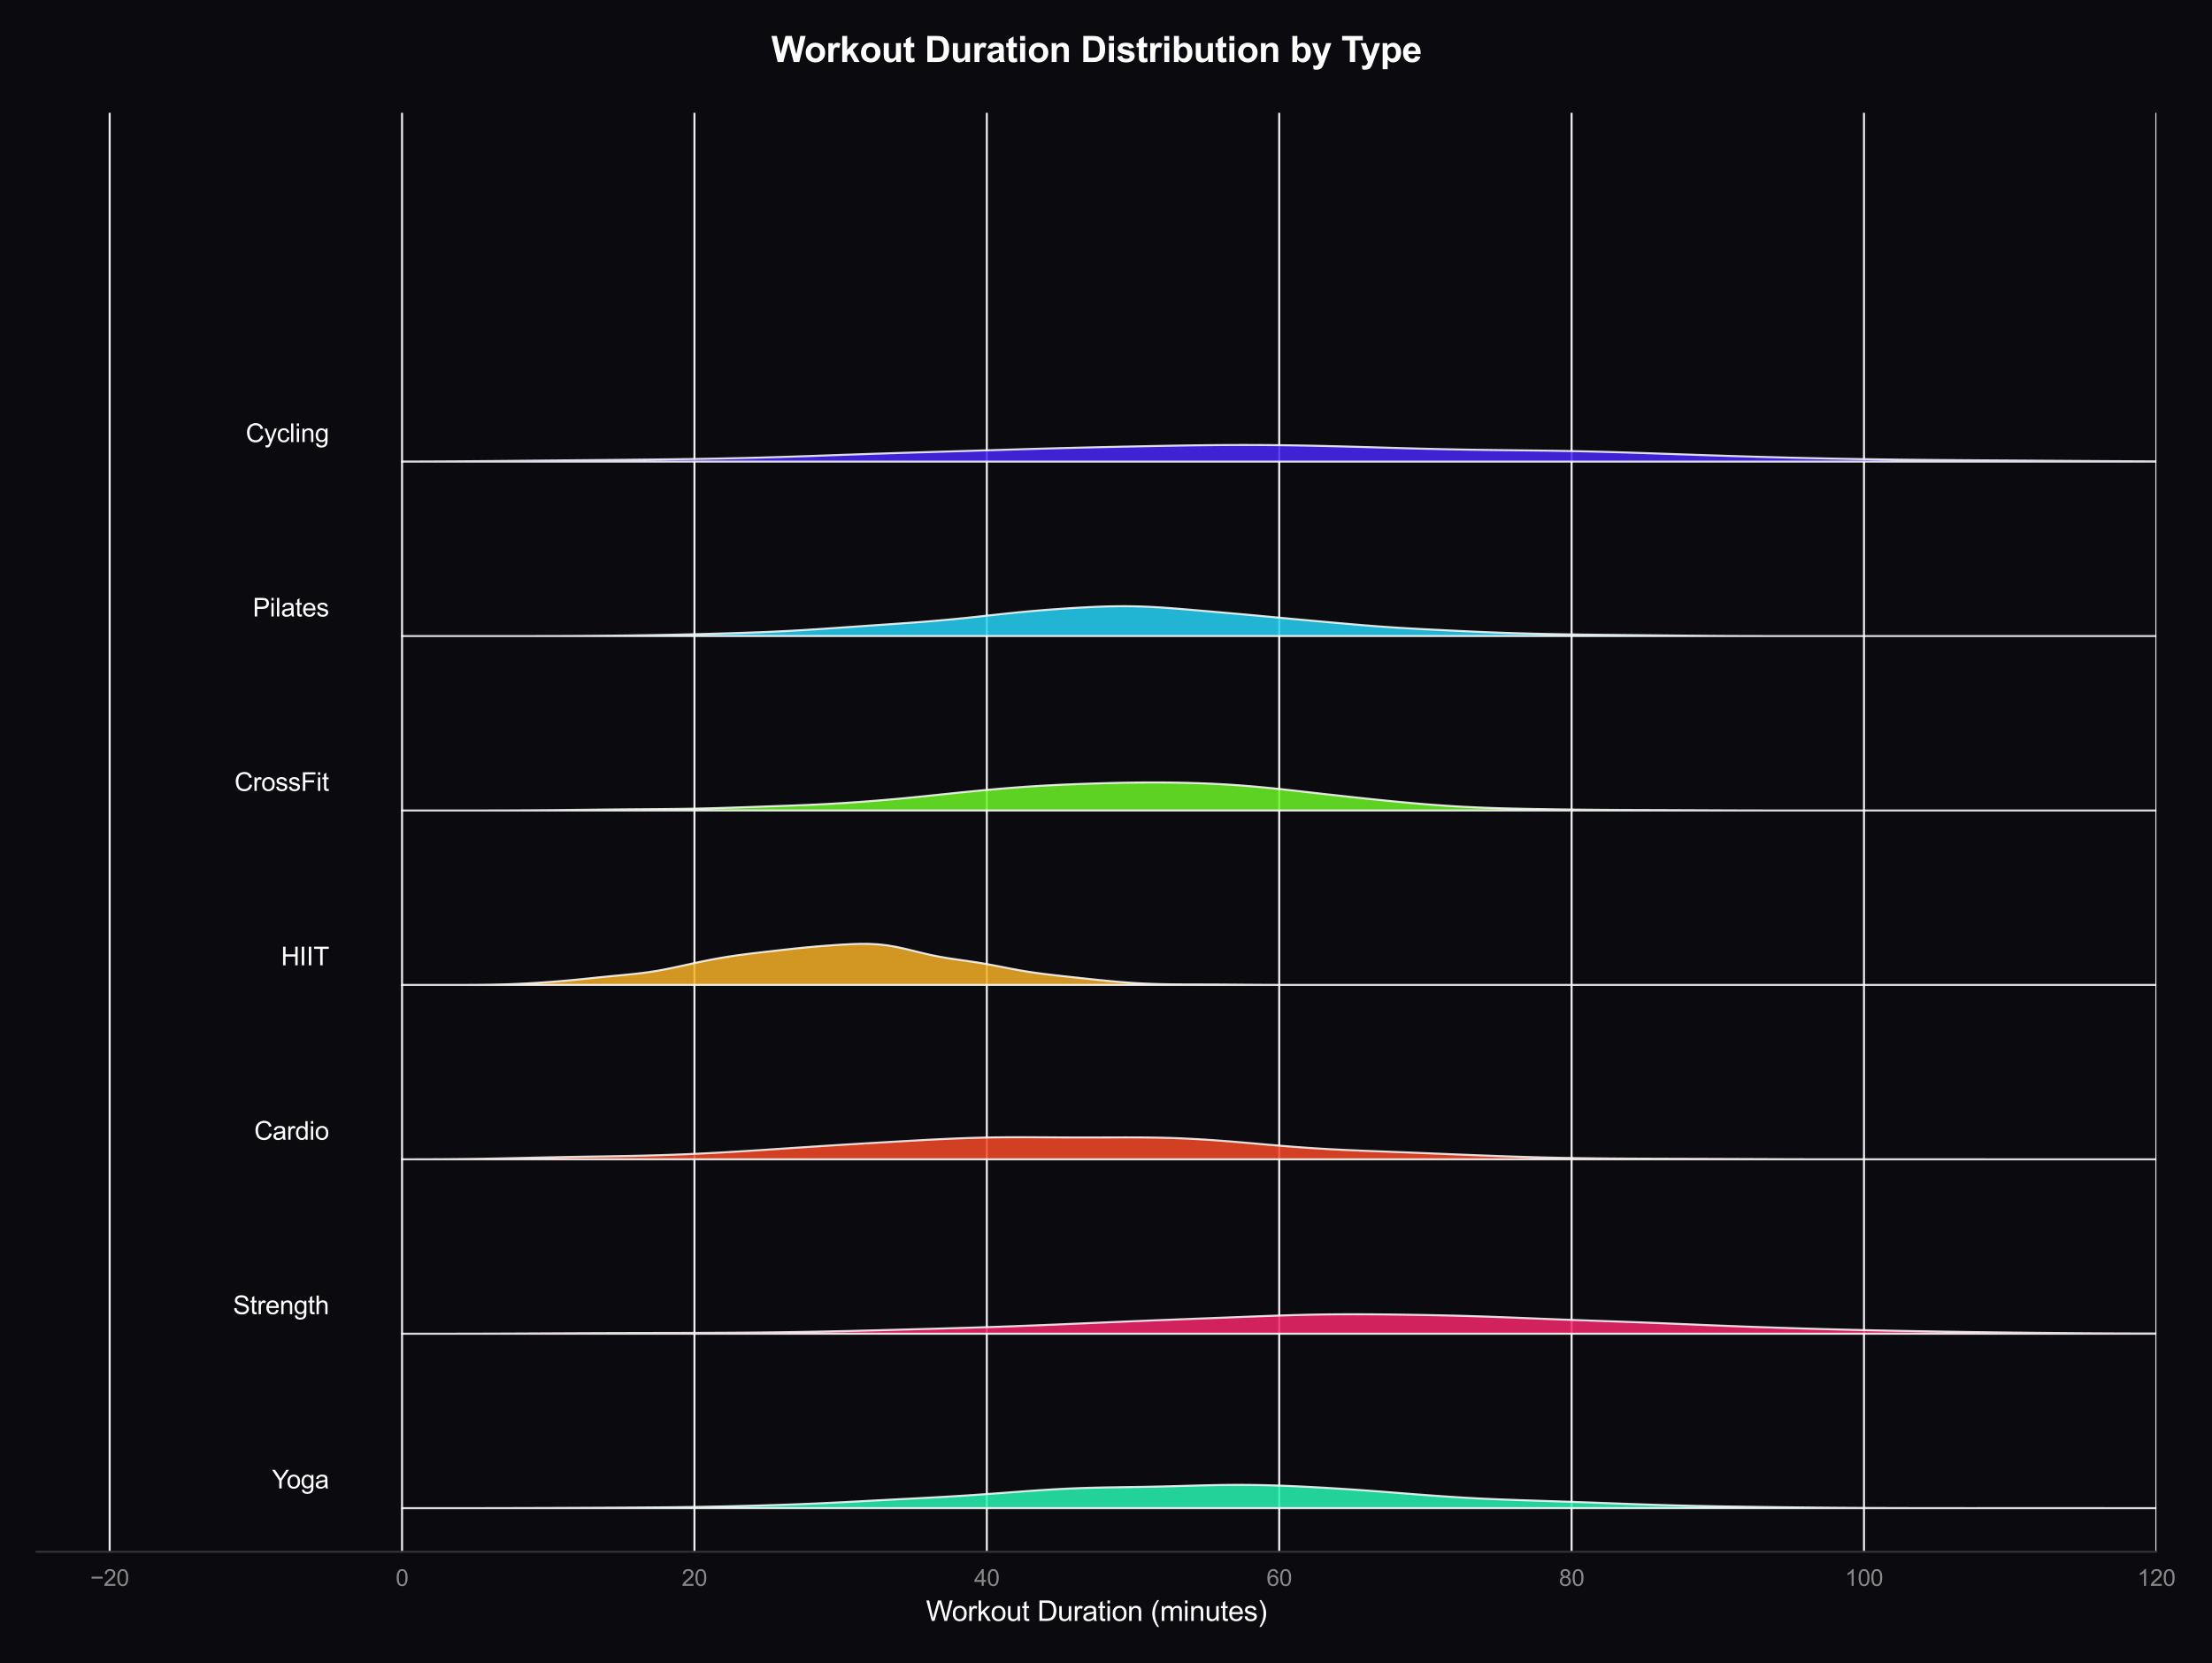 <?xml version="1.0" encoding="utf-8" standalone="no"?>
<!DOCTYPE svg PUBLIC "-//W3C//DTD SVG 1.1//EN"
  "http://www.w3.org/Graphics/SVG/1.1/DTD/svg11.dtd">
<svg xmlns:xlink="http://www.w3.org/1999/xlink" viewBox="0 0 871.237 654.975" xmlns="http://www.w3.org/2000/svg" version="1.1">
 <defs>
  <style type="text/css">*{stroke-linejoin: round; stroke-linecap: butt}</style>
 </defs>
 <g id="figure_1">
  <g id="patch_1">
   <path d="M 0 654.975 
L 871.237 654.975 
L 871.237 0 
L 0 0 
z
" style="fill: #0a0a0f"/>
  </g>
  <g id="axes_1">
   <g id="patch_2">
    <path d="M 14.4 611.021 
L 849.33 611.021 
L 849.33 44.421 
L 14.4 44.421 
z
" style="fill: #0a0a0f"/>
   </g>
   <g id="matplotlib.axis_1">
    <g id="xtick_1">
     <g id="line2d_1">
      <path d="M 43.191 611.021 
L 43.191 44.421 
" clip-path="url(#pcff5582544)" style="fill: none; stroke: #eeeeee; stroke-width: 0.8; stroke-linecap: round"/>
     </g>
     <g id="text_1">
      <!-- −20 -->
      <g style="fill: #888888" transform="translate(35.558 624.463) scale(0.09 -0.09)">
       <defs>
        <path id="ArialMT-2212" d="M 3381 1997 
L 356 1997 
L 356 2522 
L 3381 2522 
L 3381 1997 
z
" transform="scale(0.016)"/>
        <path id="ArialMT-32" d="M 3222 541 
L 3222 0 
L 194 0 
Q 188 203 259 391 
Q 375 700 629 1000 
Q 884 1300 1366 1694 
Q 2113 2306 2375 2664 
Q 2638 3022 2638 3341 
Q 2638 3675 2398 3904 
Q 2159 4134 1775 4134 
Q 1369 4134 1125 3890 
Q 881 3647 878 3216 
L 300 3275 
Q 359 3922 746 4261 
Q 1134 4600 1788 4600 
Q 2447 4600 2831 4234 
Q 3216 3869 3216 3328 
Q 3216 3053 3103 2787 
Q 2991 2522 2730 2228 
Q 2469 1934 1863 1422 
Q 1356 997 1212 845 
Q 1069 694 975 541 
L 3222 541 
z
" transform="scale(0.016)"/>
        <path id="ArialMT-30" d="M 266 2259 
Q 266 3072 433 3567 
Q 600 4063 929 4331 
Q 1259 4600 1759 4600 
Q 2128 4600 2406 4451 
Q 2684 4303 2865 4023 
Q 3047 3744 3150 3342 
Q 3253 2941 3253 2259 
Q 3253 1453 3087 958 
Q 2922 463 2592 192 
Q 2263 -78 1759 -78 
Q 1097 -78 719 397 
Q 266 969 266 2259 
z
M 844 2259 
Q 844 1131 1108 757 
Q 1372 384 1759 384 
Q 2147 384 2411 759 
Q 2675 1134 2675 2259 
Q 2675 3391 2411 3762 
Q 2147 4134 1753 4134 
Q 1366 4134 1134 3806 
Q 844 3388 844 2259 
z
" transform="scale(0.016)"/>
       </defs>
       <use xlink:href="#ArialMT-2212"/>
       <use xlink:href="#ArialMT-32" transform="translate(58.398 0)"/>
       <use xlink:href="#ArialMT-30" transform="translate(114.014 0)"/>
      </g>
     </g>
    </g>
    <g id="xtick_2">
     <g id="line2d_2">
      <path d="M 158.353 611.021 
L 158.353 44.421 
" clip-path="url(#pcff5582544)" style="fill: none; stroke: #eeeeee; stroke-width: 0.8; stroke-linecap: round"/>
     </g>
     <g id="text_2">
      <!-- 0 -->
      <g style="fill: #888888" transform="translate(155.851 624.463) scale(0.09 -0.09)">
       <use xlink:href="#ArialMT-30"/>
      </g>
     </g>
    </g>
    <g id="xtick_3">
     <g id="line2d_3">
      <path d="M 273.516 611.021 
L 273.516 44.421 
" clip-path="url(#pcff5582544)" style="fill: none; stroke: #eeeeee; stroke-width: 0.8; stroke-linecap: round"/>
     </g>
     <g id="text_3">
      <!-- 20 -->
      <g style="fill: #888888" transform="translate(268.511 624.463) scale(0.09 -0.09)">
       <use xlink:href="#ArialMT-32"/>
       <use xlink:href="#ArialMT-30" transform="translate(55.615 0)"/>
      </g>
     </g>
    </g>
    <g id="xtick_4">
     <g id="line2d_4">
      <path d="M 388.679 611.021 
L 388.679 44.421 
" clip-path="url(#pcff5582544)" style="fill: none; stroke: #eeeeee; stroke-width: 0.8; stroke-linecap: round"/>
     </g>
     <g id="text_4">
      <!-- 40 -->
      <g style="fill: #888888" transform="translate(383.674 624.463) scale(0.09 -0.09)">
       <defs>
        <path id="ArialMT-34" d="M 2069 0 
L 2069 1097 
L 81 1097 
L 81 1613 
L 2172 4581 
L 2631 4581 
L 2631 1613 
L 3250 1613 
L 3250 1097 
L 2631 1097 
L 2631 0 
L 2069 0 
z
M 2069 1613 
L 2069 3678 
L 634 1613 
L 2069 1613 
z
" transform="scale(0.016)"/>
       </defs>
       <use xlink:href="#ArialMT-34"/>
       <use xlink:href="#ArialMT-30" transform="translate(55.615 0)"/>
      </g>
     </g>
    </g>
    <g id="xtick_5">
     <g id="line2d_5">
      <path d="M 503.842 611.021 
L 503.842 44.421 
" clip-path="url(#pcff5582544)" style="fill: none; stroke: #eeeeee; stroke-width: 0.8; stroke-linecap: round"/>
     </g>
     <g id="text_5">
      <!-- 60 -->
      <g style="fill: #888888" transform="translate(498.837 624.463) scale(0.09 -0.09)">
       <defs>
        <path id="ArialMT-36" d="M 3184 3459 
L 2625 3416 
Q 2550 3747 2413 3897 
Q 2184 4138 1850 4138 
Q 1581 4138 1378 3988 
Q 1113 3794 959 3422 
Q 806 3050 800 2363 
Q 1003 2672 1297 2822 
Q 1591 2972 1913 2972 
Q 2475 2972 2870 2558 
Q 3266 2144 3266 1488 
Q 3266 1056 3080 686 
Q 2894 316 2569 119 
Q 2244 -78 1831 -78 
Q 1128 -78 684 439 
Q 241 956 241 2144 
Q 241 3472 731 4075 
Q 1159 4600 1884 4600 
Q 2425 4600 2770 4297 
Q 3116 3994 3184 3459 
z
M 888 1484 
Q 888 1194 1011 928 
Q 1134 663 1356 523 
Q 1578 384 1822 384 
Q 2178 384 2434 671 
Q 2691 959 2691 1453 
Q 2691 1928 2437 2201 
Q 2184 2475 1800 2475 
Q 1419 2475 1153 2201 
Q 888 1928 888 1484 
z
" transform="scale(0.016)"/>
       </defs>
       <use xlink:href="#ArialMT-36"/>
       <use xlink:href="#ArialMT-30" transform="translate(55.615 0)"/>
      </g>
     </g>
    </g>
    <g id="xtick_6">
     <g id="line2d_6">
      <path d="M 619.004 611.021 
L 619.004 44.421 
" clip-path="url(#pcff5582544)" style="fill: none; stroke: #eeeeee; stroke-width: 0.8; stroke-linecap: round"/>
     </g>
     <g id="text_6">
      <!-- 80 -->
      <g style="fill: #888888" transform="translate(614 624.463) scale(0.09 -0.09)">
       <defs>
        <path id="ArialMT-38" d="M 1131 2484 
Q 781 2613 612 2850 
Q 444 3088 444 3419 
Q 444 3919 803 4259 
Q 1163 4600 1759 4600 
Q 2359 4600 2725 4251 
Q 3091 3903 3091 3403 
Q 3091 3084 2923 2848 
Q 2756 2613 2416 2484 
Q 2838 2347 3058 2040 
Q 3278 1734 3278 1309 
Q 3278 722 2862 322 
Q 2447 -78 1769 -78 
Q 1091 -78 675 323 
Q 259 725 259 1325 
Q 259 1772 486 2073 
Q 713 2375 1131 2484 
z
M 1019 3438 
Q 1019 3113 1228 2906 
Q 1438 2700 1772 2700 
Q 2097 2700 2305 2904 
Q 2513 3109 2513 3406 
Q 2513 3716 2298 3927 
Q 2084 4138 1766 4138 
Q 1444 4138 1231 3931 
Q 1019 3725 1019 3438 
z
M 838 1322 
Q 838 1081 952 856 
Q 1066 631 1291 507 
Q 1516 384 1775 384 
Q 2178 384 2440 643 
Q 2703 903 2703 1303 
Q 2703 1709 2433 1975 
Q 2163 2241 1756 2241 
Q 1359 2241 1098 1978 
Q 838 1716 838 1322 
z
" transform="scale(0.016)"/>
       </defs>
       <use xlink:href="#ArialMT-38"/>
       <use xlink:href="#ArialMT-30" transform="translate(55.615 0)"/>
      </g>
     </g>
    </g>
    <g id="xtick_7">
     <g id="line2d_7">
      <path d="M 734.167 611.021 
L 734.167 44.421 
" clip-path="url(#pcff5582544)" style="fill: none; stroke: #eeeeee; stroke-width: 0.8; stroke-linecap: round"/>
     </g>
     <g id="text_7">
      <!-- 100 -->
      <g style="fill: #888888" transform="translate(726.66 624.463) scale(0.09 -0.09)">
       <defs>
        <path id="ArialMT-31" d="M 2384 0 
L 1822 0 
L 1822 3584 
Q 1619 3391 1289 3197 
Q 959 3003 697 2906 
L 697 3450 
Q 1169 3672 1522 3987 
Q 1875 4303 2022 4600 
L 2384 4600 
L 2384 0 
z
" transform="scale(0.016)"/>
       </defs>
       <use xlink:href="#ArialMT-31"/>
       <use xlink:href="#ArialMT-30" transform="translate(55.615 0)"/>
       <use xlink:href="#ArialMT-30" transform="translate(111.23 0)"/>
      </g>
     </g>
    </g>
    <g id="xtick_8">
     <g id="line2d_8">
      <path d="M 849.33 611.021 
L 849.33 44.421 
" clip-path="url(#pcff5582544)" style="fill: none; stroke: #eeeeee; stroke-width: 0.8; stroke-linecap: round"/>
     </g>
     <g id="text_8">
      <!-- 120 -->
      <g style="fill: #888888" transform="translate(841.823 624.463) scale(0.09 -0.09)">
       <use xlink:href="#ArialMT-31"/>
       <use xlink:href="#ArialMT-32" transform="translate(55.615 0)"/>
       <use xlink:href="#ArialMT-30" transform="translate(111.23 0)"/>
      </g>
     </g>
    </g>
    <g id="text_9">
     <!-- Workout Duration (minutes) -->
     <g style="fill: #ffffff" transform="translate(364.722 638.259) scale(0.11 -0.11)">
      <defs>
       <path id="ArialMT-57" d="M 1294 0 
L 78 4581 
L 700 4581 
L 1397 1578 
Q 1509 1106 1591 641 
Q 1766 1375 1797 1488 
L 2669 4581 
L 3400 4581 
L 4056 2263 
Q 4303 1400 4413 641 
Q 4500 1075 4641 1638 
L 5359 4581 
L 5969 4581 
L 4713 0 
L 4128 0 
L 3163 3491 
Q 3041 3928 3019 4028 
Q 2947 3713 2884 3491 
L 1913 0 
L 1294 0 
z
" transform="scale(0.016)"/>
       <path id="ArialMT-6f" d="M 213 1659 
Q 213 2581 725 3025 
Q 1153 3394 1769 3394 
Q 2453 3394 2887 2945 
Q 3322 2497 3322 1706 
Q 3322 1066 3130 698 
Q 2938 331 2570 128 
Q 2203 -75 1769 -75 
Q 1072 -75 642 372 
Q 213 819 213 1659 
z
M 791 1659 
Q 791 1022 1069 705 
Q 1347 388 1769 388 
Q 2188 388 2466 706 
Q 2744 1025 2744 1678 
Q 2744 2294 2464 2611 
Q 2184 2928 1769 2928 
Q 1347 2928 1069 2612 
Q 791 2297 791 1659 
z
" transform="scale(0.016)"/>
       <path id="ArialMT-72" d="M 416 0 
L 416 3319 
L 922 3319 
L 922 2816 
Q 1116 3169 1280 3281 
Q 1444 3394 1641 3394 
Q 1925 3394 2219 3213 
L 2025 2691 
Q 1819 2813 1613 2813 
Q 1428 2813 1281 2702 
Q 1134 2591 1072 2394 
Q 978 2094 978 1738 
L 978 0 
L 416 0 
z
" transform="scale(0.016)"/>
       <path id="ArialMT-6b" d="M 425 0 
L 425 4581 
L 988 4581 
L 988 1969 
L 2319 3319 
L 3047 3319 
L 1778 2088 
L 3175 0 
L 2481 0 
L 1384 1697 
L 988 1316 
L 988 0 
L 425 0 
z
" transform="scale(0.016)"/>
       <path id="ArialMT-75" d="M 2597 0 
L 2597 488 
Q 2209 -75 1544 -75 
Q 1250 -75 995 37 
Q 741 150 617 320 
Q 494 491 444 738 
Q 409 903 409 1263 
L 409 3319 
L 972 3319 
L 972 1478 
Q 972 1038 1006 884 
Q 1059 663 1231 536 
Q 1403 409 1656 409 
Q 1909 409 2131 539 
Q 2353 669 2445 892 
Q 2538 1116 2538 1541 
L 2538 3319 
L 3100 3319 
L 3100 0 
L 2597 0 
z
" transform="scale(0.016)"/>
       <path id="ArialMT-74" d="M 1650 503 
L 1731 6 
Q 1494 -44 1306 -44 
Q 1000 -44 831 53 
Q 663 150 594 308 
Q 525 466 525 972 
L 525 2881 
L 113 2881 
L 113 3319 
L 525 3319 
L 525 4141 
L 1084 4478 
L 1084 3319 
L 1650 3319 
L 1650 2881 
L 1084 2881 
L 1084 941 
Q 1084 700 1114 631 
Q 1144 563 1211 522 
Q 1278 481 1403 481 
Q 1497 481 1650 503 
z
" transform="scale(0.016)"/>
       <path id="ArialMT-20" transform="scale(0.016)"/>
       <path id="ArialMT-44" d="M 494 0 
L 494 4581 
L 2072 4581 
Q 2606 4581 2888 4516 
Q 3281 4425 3559 4188 
Q 3922 3881 4101 3404 
Q 4281 2928 4281 2316 
Q 4281 1794 4159 1391 
Q 4038 988 3847 723 
Q 3656 459 3429 307 
Q 3203 156 2883 78 
Q 2563 0 2147 0 
L 494 0 
z
M 1100 541 
L 2078 541 
Q 2531 541 2789 625 
Q 3047 709 3200 863 
Q 3416 1078 3536 1442 
Q 3656 1806 3656 2325 
Q 3656 3044 3420 3430 
Q 3184 3816 2847 3947 
Q 2603 4041 2063 4041 
L 1100 4041 
L 1100 541 
z
" transform="scale(0.016)"/>
       <path id="ArialMT-61" d="M 2588 409 
Q 2275 144 1986 34 
Q 1697 -75 1366 -75 
Q 819 -75 525 192 
Q 231 459 231 875 
Q 231 1119 342 1320 
Q 453 1522 633 1644 
Q 813 1766 1038 1828 
Q 1203 1872 1538 1913 
Q 2219 1994 2541 2106 
Q 2544 2222 2544 2253 
Q 2544 2597 2384 2738 
Q 2169 2928 1744 2928 
Q 1347 2928 1158 2789 
Q 969 2650 878 2297 
L 328 2372 
Q 403 2725 575 2942 
Q 747 3159 1072 3276 
Q 1397 3394 1825 3394 
Q 2250 3394 2515 3294 
Q 2781 3194 2906 3042 
Q 3031 2891 3081 2659 
Q 3109 2516 3109 2141 
L 3109 1391 
Q 3109 606 3145 398 
Q 3181 191 3288 0 
L 2700 0 
Q 2613 175 2588 409 
z
M 2541 1666 
Q 2234 1541 1622 1453 
Q 1275 1403 1131 1340 
Q 988 1278 909 1158 
Q 831 1038 831 891 
Q 831 666 1001 516 
Q 1172 366 1500 366 
Q 1825 366 2078 508 
Q 2331 650 2450 897 
Q 2541 1088 2541 1459 
L 2541 1666 
z
" transform="scale(0.016)"/>
       <path id="ArialMT-69" d="M 425 3934 
L 425 4581 
L 988 4581 
L 988 3934 
L 425 3934 
z
M 425 0 
L 425 3319 
L 988 3319 
L 988 0 
L 425 0 
z
" transform="scale(0.016)"/>
       <path id="ArialMT-6e" d="M 422 0 
L 422 3319 
L 928 3319 
L 928 2847 
Q 1294 3394 1984 3394 
Q 2284 3394 2536 3286 
Q 2788 3178 2913 3003 
Q 3038 2828 3088 2588 
Q 3119 2431 3119 2041 
L 3119 0 
L 2556 0 
L 2556 2019 
Q 2556 2363 2490 2533 
Q 2425 2703 2258 2804 
Q 2091 2906 1866 2906 
Q 1506 2906 1245 2678 
Q 984 2450 984 1813 
L 984 0 
L 422 0 
z
" transform="scale(0.016)"/>
       <path id="ArialMT-28" d="M 1497 -1347 
Q 1031 -759 709 28 
Q 388 816 388 1659 
Q 388 2403 628 3084 
Q 909 3875 1497 4659 
L 1900 4659 
Q 1522 4009 1400 3731 
Q 1209 3300 1100 2831 
Q 966 2247 966 1656 
Q 966 153 1900 -1347 
L 1497 -1347 
z
" transform="scale(0.016)"/>
       <path id="ArialMT-6d" d="M 422 0 
L 422 3319 
L 925 3319 
L 925 2853 
Q 1081 3097 1340 3245 
Q 1600 3394 1931 3394 
Q 2300 3394 2536 3241 
Q 2772 3088 2869 2813 
Q 3263 3394 3894 3394 
Q 4388 3394 4653 3120 
Q 4919 2847 4919 2278 
L 4919 0 
L 4359 0 
L 4359 2091 
Q 4359 2428 4304 2576 
Q 4250 2725 4106 2815 
Q 3963 2906 3769 2906 
Q 3419 2906 3187 2673 
Q 2956 2441 2956 1928 
L 2956 0 
L 2394 0 
L 2394 2156 
Q 2394 2531 2256 2718 
Q 2119 2906 1806 2906 
Q 1569 2906 1367 2781 
Q 1166 2656 1075 2415 
Q 984 2175 984 1722 
L 984 0 
L 422 0 
z
" transform="scale(0.016)"/>
       <path id="ArialMT-65" d="M 2694 1069 
L 3275 997 
Q 3138 488 2766 206 
Q 2394 -75 1816 -75 
Q 1088 -75 661 373 
Q 234 822 234 1631 
Q 234 2469 665 2931 
Q 1097 3394 1784 3394 
Q 2450 3394 2872 2941 
Q 3294 2488 3294 1666 
Q 3294 1616 3291 1516 
L 816 1516 
Q 847 969 1125 678 
Q 1403 388 1819 388 
Q 2128 388 2347 550 
Q 2566 713 2694 1069 
z
M 847 1978 
L 2700 1978 
Q 2663 2397 2488 2606 
Q 2219 2931 1791 2931 
Q 1403 2931 1139 2672 
Q 875 2413 847 1978 
z
" transform="scale(0.016)"/>
       <path id="ArialMT-73" d="M 197 991 
L 753 1078 
Q 800 744 1014 566 
Q 1228 388 1613 388 
Q 2000 388 2187 545 
Q 2375 703 2375 916 
Q 2375 1106 2209 1216 
Q 2094 1291 1634 1406 
Q 1016 1563 777 1677 
Q 538 1791 414 1992 
Q 291 2194 291 2438 
Q 291 2659 392 2848 
Q 494 3038 669 3163 
Q 800 3259 1026 3326 
Q 1253 3394 1513 3394 
Q 1903 3394 2198 3281 
Q 2494 3169 2634 2976 
Q 2775 2784 2828 2463 
L 2278 2388 
Q 2241 2644 2061 2787 
Q 1881 2931 1553 2931 
Q 1166 2931 1000 2803 
Q 834 2675 834 2503 
Q 834 2394 903 2306 
Q 972 2216 1119 2156 
Q 1203 2125 1616 2013 
Q 2213 1853 2448 1751 
Q 2684 1650 2818 1456 
Q 2953 1263 2953 975 
Q 2953 694 2789 445 
Q 2625 197 2315 61 
Q 2006 -75 1616 -75 
Q 969 -75 630 194 
Q 291 463 197 991 
z
" transform="scale(0.016)"/>
       <path id="ArialMT-29" d="M 791 -1347 
L 388 -1347 
Q 1322 153 1322 1656 
Q 1322 2244 1188 2822 
Q 1081 3291 891 3722 
Q 769 4003 388 4659 
L 791 4659 
Q 1378 3875 1659 3084 
Q 1900 2403 1900 1659 
Q 1900 816 1576 28 
Q 1253 -759 791 -1347 
z
" transform="scale(0.016)"/>
      </defs>
      <use xlink:href="#ArialMT-57"/>
      <use xlink:href="#ArialMT-6f" transform="translate(92.635 0)"/>
      <use xlink:href="#ArialMT-72" transform="translate(148.25 0)"/>
      <use xlink:href="#ArialMT-6b" transform="translate(181.551 0)"/>
      <use xlink:href="#ArialMT-6f" transform="translate(231.551 0)"/>
      <use xlink:href="#ArialMT-75" transform="translate(287.166 0)"/>
      <use xlink:href="#ArialMT-74" transform="translate(342.781 0)"/>
      <use xlink:href="#ArialMT-20" transform="translate(370.564 0)"/>
      <use xlink:href="#ArialMT-44" transform="translate(398.348 0)"/>
      <use xlink:href="#ArialMT-75" transform="translate(470.564 0)"/>
      <use xlink:href="#ArialMT-72" transform="translate(526.18 0)"/>
      <use xlink:href="#ArialMT-61" transform="translate(559.48 0)"/>
      <use xlink:href="#ArialMT-74" transform="translate(615.096 0)"/>
      <use xlink:href="#ArialMT-69" transform="translate(642.879 0)"/>
      <use xlink:href="#ArialMT-6f" transform="translate(665.096 0)"/>
      <use xlink:href="#ArialMT-6e" transform="translate(720.711 0)"/>
      <use xlink:href="#ArialMT-20" transform="translate(776.326 0)"/>
      <use xlink:href="#ArialMT-28" transform="translate(804.109 0)"/>
      <use xlink:href="#ArialMT-6d" transform="translate(837.41 0)"/>
      <use xlink:href="#ArialMT-69" transform="translate(920.711 0)"/>
      <use xlink:href="#ArialMT-6e" transform="translate(942.928 0)"/>
      <use xlink:href="#ArialMT-75" transform="translate(998.543 0)"/>
      <use xlink:href="#ArialMT-74" transform="translate(1054.158 0)"/>
      <use xlink:href="#ArialMT-65" transform="translate(1081.941 0)"/>
      <use xlink:href="#ArialMT-73" transform="translate(1137.557 0)"/>
      <use xlink:href="#ArialMT-29" transform="translate(1187.557 0)"/>
     </g>
    </g>
   </g>
   <g id="matplotlib.axis_2"/>
   <g id="FillBetweenPolyCollection_1">
    <defs>
     <path id="me020dab607" d="M 158.353 -61.124 
L 158.353 -61.123 
L 161.826 -61.123 
L 165.298 -61.123 
L 168.77 -61.123 
L 172.242 -61.123 
L 175.715 -61.123 
L 179.187 -61.123 
L 182.659 -61.123 
L 186.131 -61.123 
L 189.604 -61.123 
L 193.076 -61.123 
L 196.548 -61.123 
L 200.02 -61.123 
L 203.493 -61.123 
L 206.965 -61.123 
L 210.437 -61.123 
L 213.909 -61.123 
L 217.382 -61.123 
L 220.854 -61.123 
L 224.326 -61.123 
L 227.798 -61.123 
L 231.271 -61.123 
L 234.743 -61.123 
L 238.215 -61.123 
L 241.687 -61.123 
L 245.16 -61.123 
L 248.632 -61.123 
L 252.104 -61.123 
L 255.576 -61.123 
L 259.049 -61.123 
L 262.521 -61.123 
L 265.993 -61.123 
L 269.465 -61.123 
L 272.938 -61.123 
L 276.41 -61.123 
L 279.882 -61.123 
L 283.354 -61.123 
L 286.826 -61.123 
L 290.299 -61.123 
L 293.771 -61.123 
L 297.243 -61.123 
L 300.715 -61.123 
L 304.188 -61.123 
L 307.66 -61.123 
L 311.132 -61.123 
L 314.604 -61.123 
L 318.077 -61.123 
L 321.549 -61.123 
L 325.021 -61.123 
L 328.493 -61.123 
L 331.966 -61.123 
L 335.438 -61.123 
L 338.91 -61.123 
L 342.382 -61.123 
L 345.855 -61.123 
L 349.327 -61.123 
L 352.799 -61.123 
L 356.271 -61.123 
L 359.744 -61.123 
L 363.216 -61.123 
L 366.688 -61.123 
L 370.16 -61.123 
L 373.633 -61.123 
L 377.105 -61.123 
L 380.577 -61.123 
L 384.049 -61.123 
L 387.522 -61.123 
L 390.994 -61.123 
L 394.466 -61.123 
L 397.938 -61.123 
L 401.411 -61.123 
L 404.883 -61.123 
L 408.355 -61.123 
L 411.827 -61.123 
L 415.3 -61.123 
L 418.772 -61.123 
L 422.244 -61.123 
L 425.716 -61.123 
L 429.188 -61.123 
L 432.661 -61.123 
L 436.133 -61.123 
L 439.605 -61.123 
L 443.077 -61.123 
L 446.55 -61.123 
L 450.022 -61.123 
L 453.494 -61.123 
L 456.966 -61.123 
L 460.439 -61.123 
L 463.911 -61.123 
L 467.383 -61.123 
L 470.855 -61.123 
L 474.328 -61.123 
L 477.8 -61.123 
L 481.272 -61.123 
L 484.744 -61.123 
L 488.217 -61.123 
L 491.689 -61.123 
L 495.161 -61.123 
L 498.633 -61.123 
L 502.106 -61.123 
L 505.578 -61.123 
L 509.05 -61.123 
L 512.522 -61.123 
L 515.995 -61.123 
L 519.467 -61.123 
L 522.939 -61.123 
L 526.411 -61.123 
L 529.884 -61.123 
L 533.356 -61.123 
L 536.828 -61.123 
L 540.3 -61.123 
L 543.773 -61.123 
L 547.245 -61.123 
L 550.717 -61.123 
L 554.189 -61.123 
L 557.662 -61.123 
L 561.134 -61.123 
L 564.606 -61.123 
L 568.078 -61.123 
L 571.55 -61.123 
L 575.023 -61.123 
L 578.495 -61.123 
L 581.967 -61.123 
L 585.439 -61.123 
L 588.912 -61.123 
L 592.384 -61.123 
L 595.856 -61.123 
L 599.328 -61.123 
L 602.801 -61.123 
L 606.273 -61.123 
L 609.745 -61.123 
L 613.217 -61.123 
L 616.69 -61.123 
L 620.162 -61.123 
L 623.634 -61.123 
L 627.106 -61.123 
L 630.579 -61.123 
L 634.051 -61.123 
L 637.523 -61.123 
L 640.995 -61.123 
L 644.468 -61.123 
L 647.94 -61.123 
L 651.412 -61.123 
L 654.884 -61.123 
L 658.357 -61.123 
L 661.829 -61.123 
L 665.301 -61.123 
L 668.773 -61.123 
L 672.246 -61.123 
L 675.718 -61.123 
L 679.19 -61.123 
L 682.662 -61.123 
L 686.135 -61.123 
L 689.607 -61.123 
L 693.079 -61.123 
L 696.551 -61.123 
L 700.024 -61.123 
L 703.496 -61.123 
L 706.968 -61.123 
L 710.44 -61.123 
L 713.912 -61.123 
L 717.385 -61.123 
L 720.857 -61.123 
L 724.329 -61.123 
L 727.801 -61.123 
L 731.274 -61.123 
L 734.746 -61.123 
L 738.218 -61.123 
L 741.69 -61.123 
L 745.163 -61.123 
L 748.635 -61.123 
L 752.107 -61.123 
L 755.579 -61.123 
L 759.052 -61.123 
L 762.524 -61.123 
L 765.996 -61.123 
L 769.468 -61.123 
L 772.941 -61.123 
L 776.413 -61.123 
L 779.885 -61.123 
L 783.357 -61.123 
L 786.83 -61.123 
L 790.302 -61.123 
L 793.774 -61.123 
L 797.246 -61.123 
L 800.719 -61.123 
L 804.191 -61.123 
L 807.663 -61.123 
L 811.135 -61.123 
L 814.608 -61.123 
L 818.08 -61.123 
L 821.552 -61.123 
L 825.024 -61.123 
L 828.497 -61.123 
L 831.969 -61.123 
L 835.441 -61.123 
L 838.913 -61.123 
L 842.386 -61.123 
L 845.858 -61.123 
L 849.33 -61.123 
L 849.33 -61.129 
L 849.33 -61.129 
L 845.858 -61.131 
L 842.386 -61.133 
L 838.913 -61.136 
L 835.441 -61.139 
L 831.969 -61.143 
L 828.497 -61.146 
L 825.024 -61.15 
L 821.552 -61.153 
L 818.08 -61.156 
L 814.608 -61.159 
L 811.135 -61.16 
L 807.663 -61.161 
L 804.191 -61.16 
L 800.719 -61.159 
L 797.246 -61.157 
L 793.774 -61.155 
L 790.302 -61.152 
L 786.83 -61.15 
L 783.357 -61.148 
L 779.885 -61.146 
L 776.413 -61.145 
L 772.941 -61.146 
L 769.468 -61.147 
L 765.996 -61.149 
L 762.524 -61.153 
L 759.052 -61.157 
L 755.579 -61.163 
L 752.107 -61.169 
L 748.635 -61.176 
L 745.163 -61.185 
L 741.69 -61.195 
L 738.218 -61.207 
L 734.746 -61.221 
L 731.274 -61.238 
L 727.801 -61.258 
L 724.329 -61.281 
L 720.857 -61.307 
L 717.385 -61.337 
L 713.912 -61.369 
L 710.44 -61.404 
L 706.968 -61.442 
L 703.496 -61.481 
L 700.024 -61.523 
L 696.551 -61.565 
L 693.079 -61.609 
L 689.607 -61.655 
L 686.135 -61.703 
L 682.662 -61.754 
L 679.19 -61.809 
L 675.718 -61.868 
L 672.246 -61.933 
L 668.773 -62.004 
L 665.301 -62.081 
L 661.829 -62.166 
L 658.357 -62.258 
L 654.884 -62.358 
L 651.412 -62.465 
L 647.94 -62.578 
L 644.468 -62.696 
L 640.995 -62.819 
L 637.523 -62.945 
L 634.051 -63.073 
L 630.579 -63.201 
L 627.106 -63.329 
L 623.634 -63.454 
L 620.162 -63.577 
L 616.69 -63.697 
L 613.217 -63.813 
L 609.745 -63.927 
L 606.273 -64.039 
L 602.801 -64.152 
L 599.328 -64.268 
L 595.856 -64.389 
L 592.384 -64.519 
L 588.912 -64.659 
L 585.439 -64.813 
L 581.967 -64.982 
L 578.495 -65.167 
L 575.023 -65.369 
L 571.55 -65.586 
L 568.078 -65.818 
L 564.606 -66.063 
L 561.134 -66.319 
L 557.662 -66.584 
L 554.189 -66.854 
L 550.717 -67.127 
L 547.245 -67.399 
L 543.773 -67.668 
L 540.3 -67.93 
L 536.828 -68.184 
L 533.356 -68.428 
L 529.884 -68.661 
L 526.411 -68.883 
L 522.939 -69.093 
L 519.467 -69.291 
L 515.995 -69.478 
L 512.522 -69.651 
L 509.05 -69.81 
L 505.578 -69.951 
L 502.106 -70.073 
L 498.633 -70.172 
L 495.161 -70.246 
L 491.689 -70.292 
L 488.217 -70.309 
L 484.744 -70.297 
L 481.272 -70.26 
L 477.8 -70.199 
L 474.328 -70.121 
L 470.855 -70.029 
L 467.383 -69.932 
L 463.911 -69.834 
L 460.439 -69.741 
L 456.966 -69.656 
L 453.494 -69.582 
L 450.022 -69.518 
L 446.55 -69.463 
L 443.077 -69.412 
L 439.605 -69.361 
L 436.133 -69.303 
L 432.661 -69.234 
L 429.188 -69.146 
L 425.716 -69.036 
L 422.244 -68.901 
L 418.772 -68.741 
L 415.3 -68.555 
L 411.827 -68.347 
L 408.355 -68.119 
L 404.883 -67.877 
L 401.411 -67.624 
L 397.938 -67.365 
L 394.466 -67.105 
L 390.994 -66.849 
L 387.522 -66.598 
L 384.049 -66.357 
L 380.577 -66.126 
L 377.105 -65.906 
L 373.633 -65.697 
L 370.16 -65.499 
L 366.688 -65.308 
L 363.216 -65.123 
L 359.744 -64.941 
L 356.271 -64.761 
L 352.799 -64.581 
L 349.327 -64.399 
L 345.855 -64.216 
L 342.382 -64.031 
L 338.91 -63.846 
L 335.438 -63.663 
L 331.966 -63.483 
L 328.493 -63.309 
L 325.021 -63.142 
L 321.549 -62.984 
L 318.077 -62.835 
L 314.604 -62.695 
L 311.132 -62.566 
L 307.66 -62.445 
L 304.188 -62.332 
L 300.715 -62.226 
L 297.243 -62.127 
L 293.771 -62.034 
L 290.299 -61.946 
L 286.826 -61.865 
L 283.354 -61.789 
L 279.882 -61.72 
L 276.41 -61.657 
L 272.938 -61.601 
L 269.465 -61.552 
L 265.993 -61.509 
L 262.521 -61.472 
L 259.049 -61.44 
L 255.576 -61.412 
L 252.104 -61.387 
L 248.632 -61.365 
L 245.16 -61.345 
L 241.687 -61.326 
L 238.215 -61.308 
L 234.743 -61.29 
L 231.271 -61.274 
L 227.798 -61.258 
L 224.326 -61.243 
L 220.854 -61.228 
L 217.382 -61.215 
L 213.909 -61.203 
L 210.437 -61.192 
L 206.965 -61.181 
L 203.493 -61.172 
L 200.02 -61.164 
L 196.548 -61.156 
L 193.076 -61.15 
L 189.604 -61.144 
L 186.131 -61.14 
L 182.659 -61.136 
L 179.187 -61.133 
L 175.715 -61.13 
L 172.242 -61.128 
L 168.77 -61.127 
L 165.298 -61.126 
L 161.826 -61.125 
L 158.353 -61.124 
z
" style="stroke: #ffffff; stroke-opacity: 0.85; stroke-width: 0.8"/>
    </defs>
    <g clip-path="url(#pcff5582544)">
     <use xlink:href="#me020dab607" x="0" y="654.975" style="fill: #27f5b0; fill-opacity: 0.85; stroke: #ffffff; stroke-opacity: 0.85; stroke-width: 0.8"/>
    </g>
   </g>
   <g id="FillBetweenPolyCollection_2">
    <defs>
     <path id="m46e4e572b4" d="M 158.353 -129.805 
L 158.353 -129.802 
L 161.826 -129.802 
L 165.298 -129.802 
L 168.77 -129.802 
L 172.242 -129.802 
L 175.715 -129.802 
L 179.187 -129.802 
L 182.659 -129.802 
L 186.131 -129.802 
L 189.604 -129.802 
L 193.076 -129.802 
L 196.548 -129.802 
L 200.02 -129.802 
L 203.493 -129.802 
L 206.965 -129.802 
L 210.437 -129.802 
L 213.909 -129.802 
L 217.382 -129.802 
L 220.854 -129.802 
L 224.326 -129.802 
L 227.798 -129.802 
L 231.271 -129.802 
L 234.743 -129.802 
L 238.215 -129.802 
L 241.687 -129.802 
L 245.16 -129.802 
L 248.632 -129.802 
L 252.104 -129.802 
L 255.576 -129.802 
L 259.049 -129.802 
L 262.521 -129.802 
L 265.993 -129.802 
L 269.465 -129.802 
L 272.938 -129.802 
L 276.41 -129.802 
L 279.882 -129.802 
L 283.354 -129.802 
L 286.826 -129.802 
L 290.299 -129.802 
L 293.771 -129.802 
L 297.243 -129.802 
L 300.715 -129.802 
L 304.188 -129.802 
L 307.66 -129.802 
L 311.132 -129.802 
L 314.604 -129.802 
L 318.077 -129.802 
L 321.549 -129.802 
L 325.021 -129.802 
L 328.493 -129.802 
L 331.966 -129.802 
L 335.438 -129.802 
L 338.91 -129.802 
L 342.382 -129.802 
L 345.855 -129.802 
L 349.327 -129.802 
L 352.799 -129.802 
L 356.271 -129.802 
L 359.744 -129.802 
L 363.216 -129.802 
L 366.688 -129.802 
L 370.16 -129.802 
L 373.633 -129.802 
L 377.105 -129.802 
L 380.577 -129.802 
L 384.049 -129.802 
L 387.522 -129.802 
L 390.994 -129.802 
L 394.466 -129.802 
L 397.938 -129.802 
L 401.411 -129.802 
L 404.883 -129.802 
L 408.355 -129.802 
L 411.827 -129.802 
L 415.3 -129.802 
L 418.772 -129.802 
L 422.244 -129.802 
L 425.716 -129.802 
L 429.188 -129.802 
L 432.661 -129.802 
L 436.133 -129.802 
L 439.605 -129.802 
L 443.077 -129.802 
L 446.55 -129.802 
L 450.022 -129.802 
L 453.494 -129.802 
L 456.966 -129.802 
L 460.439 -129.802 
L 463.911 -129.802 
L 467.383 -129.802 
L 470.855 -129.802 
L 474.328 -129.802 
L 477.8 -129.802 
L 481.272 -129.802 
L 484.744 -129.802 
L 488.217 -129.802 
L 491.689 -129.802 
L 495.161 -129.802 
L 498.633 -129.802 
L 502.106 -129.802 
L 505.578 -129.802 
L 509.05 -129.802 
L 512.522 -129.802 
L 515.995 -129.802 
L 519.467 -129.802 
L 522.939 -129.802 
L 526.411 -129.802 
L 529.884 -129.802 
L 533.356 -129.802 
L 536.828 -129.802 
L 540.3 -129.802 
L 543.773 -129.802 
L 547.245 -129.802 
L 550.717 -129.802 
L 554.189 -129.802 
L 557.662 -129.802 
L 561.134 -129.802 
L 564.606 -129.802 
L 568.078 -129.802 
L 571.55 -129.802 
L 575.023 -129.802 
L 578.495 -129.802 
L 581.967 -129.802 
L 585.439 -129.802 
L 588.912 -129.802 
L 592.384 -129.802 
L 595.856 -129.802 
L 599.328 -129.802 
L 602.801 -129.802 
L 606.273 -129.802 
L 609.745 -129.802 
L 613.217 -129.802 
L 616.69 -129.802 
L 620.162 -129.802 
L 623.634 -129.802 
L 627.106 -129.802 
L 630.579 -129.802 
L 634.051 -129.802 
L 637.523 -129.802 
L 640.995 -129.802 
L 644.468 -129.802 
L 647.94 -129.802 
L 651.412 -129.802 
L 654.884 -129.802 
L 658.357 -129.802 
L 661.829 -129.802 
L 665.301 -129.802 
L 668.773 -129.802 
L 672.246 -129.802 
L 675.718 -129.802 
L 679.19 -129.802 
L 682.662 -129.802 
L 686.135 -129.802 
L 689.607 -129.802 
L 693.079 -129.802 
L 696.551 -129.802 
L 700.024 -129.802 
L 703.496 -129.802 
L 706.968 -129.802 
L 710.44 -129.802 
L 713.912 -129.802 
L 717.385 -129.802 
L 720.857 -129.802 
L 724.329 -129.802 
L 727.801 -129.802 
L 731.274 -129.802 
L 734.746 -129.802 
L 738.218 -129.802 
L 741.69 -129.802 
L 745.163 -129.802 
L 748.635 -129.802 
L 752.107 -129.802 
L 755.579 -129.802 
L 759.052 -129.802 
L 762.524 -129.802 
L 765.996 -129.802 
L 769.468 -129.802 
L 772.941 -129.802 
L 776.413 -129.802 
L 779.885 -129.802 
L 783.357 -129.802 
L 786.83 -129.802 
L 790.302 -129.802 
L 793.774 -129.802 
L 797.246 -129.802 
L 800.719 -129.802 
L 804.191 -129.802 
L 807.663 -129.802 
L 811.135 -129.802 
L 814.608 -129.802 
L 818.08 -129.802 
L 821.552 -129.802 
L 825.024 -129.802 
L 828.497 -129.802 
L 831.969 -129.802 
L 835.441 -129.802 
L 838.913 -129.802 
L 842.386 -129.802 
L 845.858 -129.802 
L 849.33 -129.802 
L 849.33 -129.892 
L 849.33 -129.892 
L 845.858 -129.898 
L 842.386 -129.906 
L 838.913 -129.916 
L 835.441 -129.928 
L 831.969 -129.942 
L 828.497 -129.959 
L 825.024 -129.978 
L 821.552 -129.999 
L 818.08 -130.024 
L 814.608 -130.05 
L 811.135 -130.079 
L 807.663 -130.109 
L 804.191 -130.142 
L 800.719 -130.177 
L 797.246 -130.213 
L 793.774 -130.251 
L 790.302 -130.291 
L 786.83 -130.333 
L 783.357 -130.377 
L 779.885 -130.423 
L 776.413 -130.471 
L 772.941 -130.522 
L 769.468 -130.574 
L 765.996 -130.628 
L 762.524 -130.685 
L 759.052 -130.744 
L 755.579 -130.804 
L 752.107 -130.867 
L 748.635 -130.932 
L 745.163 -131 
L 741.69 -131.07 
L 738.218 -131.144 
L 734.746 -131.222 
L 731.274 -131.303 
L 727.801 -131.388 
L 724.329 -131.477 
L 720.857 -131.569 
L 717.385 -131.666 
L 713.912 -131.765 
L 710.44 -131.867 
L 706.968 -131.973 
L 703.496 -132.081 
L 700.024 -132.192 
L 696.551 -132.307 
L 693.079 -132.425 
L 689.607 -132.546 
L 686.135 -132.672 
L 682.662 -132.803 
L 679.19 -132.937 
L 675.718 -133.075 
L 672.246 -133.217 
L 668.773 -133.361 
L 665.301 -133.506 
L 661.829 -133.652 
L 658.357 -133.796 
L 654.884 -133.939 
L 651.412 -134.078 
L 647.94 -134.213 
L 644.468 -134.345 
L 640.995 -134.473 
L 637.523 -134.598 
L 634.051 -134.721 
L 630.579 -134.843 
L 627.106 -134.965 
L 623.634 -135.089 
L 620.162 -135.215 
L 616.69 -135.344 
L 613.217 -135.477 
L 609.745 -135.613 
L 606.273 -135.752 
L 602.801 -135.892 
L 599.328 -136.031 
L 595.856 -136.169 
L 592.384 -136.304 
L 588.912 -136.433 
L 585.439 -136.555 
L 581.967 -136.669 
L 578.495 -136.775 
L 575.023 -136.872 
L 571.55 -136.961 
L 568.078 -137.041 
L 564.606 -137.115 
L 561.134 -137.181 
L 557.662 -137.241 
L 554.189 -137.296 
L 550.717 -137.345 
L 547.245 -137.388 
L 543.773 -137.424 
L 540.3 -137.452 
L 536.828 -137.47 
L 533.356 -137.478 
L 529.884 -137.472 
L 526.411 -137.453 
L 522.939 -137.42 
L 519.467 -137.37 
L 515.995 -137.306 
L 512.522 -137.226 
L 509.05 -137.133 
L 505.578 -137.028 
L 502.106 -136.913 
L 498.633 -136.79 
L 495.161 -136.661 
L 491.689 -136.529 
L 488.217 -136.394 
L 484.744 -136.258 
L 481.272 -136.123 
L 477.8 -135.988 
L 474.328 -135.853 
L 470.855 -135.718 
L 467.383 -135.584 
L 463.911 -135.448 
L 460.439 -135.312 
L 456.966 -135.173 
L 453.494 -135.033 
L 450.022 -134.891 
L 446.55 -134.746 
L 443.077 -134.599 
L 439.605 -134.451 
L 436.133 -134.302 
L 432.661 -134.152 
L 429.188 -134.001 
L 425.716 -133.851 
L 422.244 -133.701 
L 418.772 -133.553 
L 415.3 -133.406 
L 411.827 -133.263 
L 408.355 -133.122 
L 404.883 -132.985 
L 401.411 -132.853 
L 397.938 -132.725 
L 394.466 -132.601 
L 390.994 -132.483 
L 387.522 -132.369 
L 384.049 -132.258 
L 380.577 -132.152 
L 377.105 -132.048 
L 373.633 -131.946 
L 370.16 -131.847 
L 366.688 -131.748 
L 363.216 -131.651 
L 359.744 -131.555 
L 356.271 -131.459 
L 352.799 -131.364 
L 349.327 -131.271 
L 345.855 -131.179 
L 342.382 -131.089 
L 338.91 -131.002 
L 335.438 -130.917 
L 331.966 -130.837 
L 328.493 -130.76 
L 325.021 -130.687 
L 321.549 -130.619 
L 318.077 -130.556 
L 314.604 -130.497 
L 311.132 -130.444 
L 307.66 -130.395 
L 304.188 -130.351 
L 300.715 -130.312 
L 297.243 -130.277 
L 293.771 -130.247 
L 290.299 -130.22 
L 286.826 -130.198 
L 283.354 -130.179 
L 279.882 -130.163 
L 276.41 -130.149 
L 272.938 -130.138 
L 269.465 -130.128 
L 265.993 -130.12 
L 262.521 -130.112 
L 259.049 -130.105 
L 255.576 -130.098 
L 252.104 -130.091 
L 248.632 -130.083 
L 245.16 -130.074 
L 241.687 -130.064 
L 238.215 -130.053 
L 234.743 -130.04 
L 231.271 -130.027 
L 227.798 -130.012 
L 224.326 -129.996 
L 220.854 -129.979 
L 217.382 -129.962 
L 213.909 -129.944 
L 210.437 -129.927 
L 206.965 -129.91 
L 203.493 -129.895 
L 200.02 -129.88 
L 196.548 -129.867 
L 193.076 -129.855 
L 189.604 -129.844 
L 186.131 -129.836 
L 182.659 -129.828 
L 179.187 -129.822 
L 175.715 -129.817 
L 172.242 -129.813 
L 168.77 -129.81 
L 165.298 -129.808 
L 161.826 -129.806 
L 158.353 -129.805 
z
" style="stroke: #ffffff; stroke-opacity: 0.85; stroke-width: 0.8"/>
    </defs>
    <g clip-path="url(#pcff5582544)">
     <use xlink:href="#m46e4e572b4" x="0" y="654.975" style="fill: #f5276c; fill-opacity: 0.85; stroke: #ffffff; stroke-opacity: 0.85; stroke-width: 0.8"/>
    </g>
   </g>
   <g id="FillBetweenPolyCollection_3">
    <defs>
     <path id="ma72c40463d" d="M 158.353 -198.49 
L 158.353 -198.481 
L 161.826 -198.481 
L 165.298 -198.481 
L 168.77 -198.481 
L 172.242 -198.481 
L 175.715 -198.481 
L 179.187 -198.481 
L 182.659 -198.481 
L 186.131 -198.481 
L 189.604 -198.481 
L 193.076 -198.481 
L 196.548 -198.481 
L 200.02 -198.481 
L 203.493 -198.481 
L 206.965 -198.481 
L 210.437 -198.481 
L 213.909 -198.481 
L 217.382 -198.481 
L 220.854 -198.481 
L 224.326 -198.481 
L 227.798 -198.481 
L 231.271 -198.481 
L 234.743 -198.481 
L 238.215 -198.481 
L 241.687 -198.481 
L 245.16 -198.481 
L 248.632 -198.481 
L 252.104 -198.481 
L 255.576 -198.481 
L 259.049 -198.481 
L 262.521 -198.481 
L 265.993 -198.481 
L 269.465 -198.481 
L 272.938 -198.481 
L 276.41 -198.481 
L 279.882 -198.481 
L 283.354 -198.481 
L 286.826 -198.481 
L 290.299 -198.481 
L 293.771 -198.481 
L 297.243 -198.481 
L 300.715 -198.481 
L 304.188 -198.481 
L 307.66 -198.481 
L 311.132 -198.481 
L 314.604 -198.481 
L 318.077 -198.481 
L 321.549 -198.481 
L 325.021 -198.481 
L 328.493 -198.481 
L 331.966 -198.481 
L 335.438 -198.481 
L 338.91 -198.481 
L 342.382 -198.481 
L 345.855 -198.481 
L 349.327 -198.481 
L 352.799 -198.481 
L 356.271 -198.481 
L 359.744 -198.481 
L 363.216 -198.481 
L 366.688 -198.481 
L 370.16 -198.481 
L 373.633 -198.481 
L 377.105 -198.481 
L 380.577 -198.481 
L 384.049 -198.481 
L 387.522 -198.481 
L 390.994 -198.481 
L 394.466 -198.481 
L 397.938 -198.481 
L 401.411 -198.481 
L 404.883 -198.481 
L 408.355 -198.481 
L 411.827 -198.481 
L 415.3 -198.481 
L 418.772 -198.481 
L 422.244 -198.481 
L 425.716 -198.481 
L 429.188 -198.481 
L 432.661 -198.481 
L 436.133 -198.481 
L 439.605 -198.481 
L 443.077 -198.481 
L 446.55 -198.481 
L 450.022 -198.481 
L 453.494 -198.481 
L 456.966 -198.481 
L 460.439 -198.481 
L 463.911 -198.481 
L 467.383 -198.481 
L 470.855 -198.481 
L 474.328 -198.481 
L 477.8 -198.481 
L 481.272 -198.481 
L 484.744 -198.481 
L 488.217 -198.481 
L 491.689 -198.481 
L 495.161 -198.481 
L 498.633 -198.481 
L 502.106 -198.481 
L 505.578 -198.481 
L 509.05 -198.481 
L 512.522 -198.481 
L 515.995 -198.481 
L 519.467 -198.481 
L 522.939 -198.481 
L 526.411 -198.481 
L 529.884 -198.481 
L 533.356 -198.481 
L 536.828 -198.481 
L 540.3 -198.481 
L 543.773 -198.481 
L 547.245 -198.481 
L 550.717 -198.481 
L 554.189 -198.481 
L 557.662 -198.481 
L 561.134 -198.481 
L 564.606 -198.481 
L 568.078 -198.481 
L 571.55 -198.481 
L 575.023 -198.481 
L 578.495 -198.481 
L 581.967 -198.481 
L 585.439 -198.481 
L 588.912 -198.481 
L 592.384 -198.481 
L 595.856 -198.481 
L 599.328 -198.481 
L 602.801 -198.481 
L 606.273 -198.481 
L 609.745 -198.481 
L 613.217 -198.481 
L 616.69 -198.481 
L 620.162 -198.481 
L 623.634 -198.481 
L 627.106 -198.481 
L 630.579 -198.481 
L 634.051 -198.481 
L 637.523 -198.481 
L 640.995 -198.481 
L 644.468 -198.481 
L 647.94 -198.481 
L 651.412 -198.481 
L 654.884 -198.481 
L 658.357 -198.481 
L 661.829 -198.481 
L 665.301 -198.481 
L 668.773 -198.481 
L 672.246 -198.481 
L 675.718 -198.481 
L 679.19 -198.481 
L 682.662 -198.481 
L 686.135 -198.481 
L 689.607 -198.481 
L 693.079 -198.481 
L 696.551 -198.481 
L 700.024 -198.481 
L 703.496 -198.481 
L 706.968 -198.481 
L 710.44 -198.481 
L 713.912 -198.481 
L 717.385 -198.481 
L 720.857 -198.481 
L 724.329 -198.481 
L 727.801 -198.481 
L 731.274 -198.481 
L 734.746 -198.481 
L 738.218 -198.481 
L 741.69 -198.481 
L 745.163 -198.481 
L 748.635 -198.481 
L 752.107 -198.481 
L 755.579 -198.481 
L 759.052 -198.481 
L 762.524 -198.481 
L 765.996 -198.481 
L 769.468 -198.481 
L 772.941 -198.481 
L 776.413 -198.481 
L 779.885 -198.481 
L 783.357 -198.481 
L 786.83 -198.481 
L 790.302 -198.481 
L 793.774 -198.481 
L 797.246 -198.481 
L 800.719 -198.481 
L 804.191 -198.481 
L 807.663 -198.481 
L 811.135 -198.481 
L 814.608 -198.481 
L 818.08 -198.481 
L 821.552 -198.481 
L 825.024 -198.481 
L 828.497 -198.481 
L 831.969 -198.481 
L 835.441 -198.481 
L 838.913 -198.481 
L 842.386 -198.481 
L 845.858 -198.481 
L 849.33 -198.481 
L 849.33 -198.481 
L 849.33 -198.481 
L 845.858 -198.481 
L 842.386 -198.481 
L 838.913 -198.481 
L 835.441 -198.481 
L 831.969 -198.481 
L 828.497 -198.481 
L 825.024 -198.481 
L 821.552 -198.481 
L 818.08 -198.481 
L 814.608 -198.482 
L 811.135 -198.482 
L 807.663 -198.483 
L 804.191 -198.484 
L 800.719 -198.485 
L 797.246 -198.487 
L 793.774 -198.489 
L 790.302 -198.491 
L 786.83 -198.494 
L 783.357 -198.498 
L 779.885 -198.501 
L 776.413 -198.505 
L 772.941 -198.509 
L 769.468 -198.512 
L 765.996 -198.515 
L 762.524 -198.517 
L 759.052 -198.518 
L 755.579 -198.518 
L 752.107 -198.518 
L 748.635 -198.516 
L 745.163 -198.514 
L 741.69 -198.512 
L 738.218 -198.509 
L 734.746 -198.507 
L 731.274 -198.505 
L 727.801 -198.504 
L 724.329 -198.504 
L 720.857 -198.506 
L 717.385 -198.51 
L 713.912 -198.515 
L 710.44 -198.523 
L 706.968 -198.532 
L 703.496 -198.542 
L 700.024 -198.554 
L 696.551 -198.568 
L 693.079 -198.582 
L 689.607 -198.596 
L 686.135 -198.611 
L 682.662 -198.625 
L 679.19 -198.638 
L 675.718 -198.651 
L 672.246 -198.663 
L 668.773 -198.674 
L 665.301 -198.685 
L 661.829 -198.695 
L 658.357 -198.705 
L 654.884 -198.716 
L 651.412 -198.728 
L 647.94 -198.741 
L 644.468 -198.756 
L 640.995 -198.773 
L 637.523 -198.794 
L 634.051 -198.819 
L 630.579 -198.849 
L 627.106 -198.885 
L 623.634 -198.928 
L 620.162 -198.979 
L 616.69 -199.038 
L 613.217 -199.106 
L 609.745 -199.184 
L 606.273 -199.27 
L 602.801 -199.366 
L 599.328 -199.469 
L 595.856 -199.58 
L 592.384 -199.697 
L 588.912 -199.82 
L 585.439 -199.948 
L 581.967 -200.08 
L 578.495 -200.215 
L 575.023 -200.354 
L 571.55 -200.494 
L 568.078 -200.636 
L 564.606 -200.778 
L 561.134 -200.919 
L 557.662 -201.06 
L 554.189 -201.198 
L 550.717 -201.333 
L 547.245 -201.468 
L 543.773 -201.602 
L 540.3 -201.737 
L 536.828 -201.876 
L 533.356 -202.022 
L 529.884 -202.178 
L 526.411 -202.347 
L 522.939 -202.531 
L 519.467 -202.734 
L 515.995 -202.956 
L 512.522 -203.198 
L 509.05 -203.457 
L 505.578 -203.733 
L 502.106 -204.023 
L 498.633 -204.321 
L 495.161 -204.624 
L 491.689 -204.927 
L 488.217 -205.225 
L 484.744 -205.512 
L 481.272 -205.785 
L 477.8 -206.038 
L 474.328 -206.269 
L 470.855 -206.473 
L 467.383 -206.65 
L 463.911 -206.796 
L 460.439 -206.913 
L 456.966 -207.001 
L 453.494 -207.062 
L 450.022 -207.099 
L 446.55 -207.117 
L 443.077 -207.12 
L 439.605 -207.113 
L 436.133 -207.102 
L 432.661 -207.091 
L 429.188 -207.084 
L 425.716 -207.084 
L 422.244 -207.091 
L 418.772 -207.105 
L 415.3 -207.125 
L 411.827 -207.148 
L 408.355 -207.168 
L 404.883 -207.184 
L 401.411 -207.189 
L 397.938 -207.18 
L 394.466 -207.155 
L 390.994 -207.11 
L 387.522 -207.044 
L 384.049 -206.956 
L 380.577 -206.848 
L 377.105 -206.719 
L 373.633 -206.573 
L 370.16 -206.411 
L 366.688 -206.237 
L 363.216 -206.052 
L 359.744 -205.861 
L 356.271 -205.664 
L 352.799 -205.464 
L 349.327 -205.262 
L 345.855 -205.059 
L 342.382 -204.854 
L 338.91 -204.648 
L 335.438 -204.439 
L 331.966 -204.228 
L 328.493 -204.013 
L 325.021 -203.794 
L 321.549 -203.572 
L 318.077 -203.346 
L 314.604 -203.117 
L 311.132 -202.886 
L 307.66 -202.655 
L 304.188 -202.425 
L 300.715 -202.196 
L 297.243 -201.971 
L 293.771 -201.752 
L 290.299 -201.538 
L 286.826 -201.333 
L 283.354 -201.137 
L 279.882 -200.952 
L 276.41 -200.777 
L 272.938 -200.615 
L 269.465 -200.466 
L 265.993 -200.33 
L 262.521 -200.207 
L 259.049 -200.097 
L 255.576 -199.999 
L 252.104 -199.913 
L 248.632 -199.837 
L 245.16 -199.77 
L 241.687 -199.709 
L 238.215 -199.653 
L 234.743 -199.599 
L 231.271 -199.545 
L 227.798 -199.488 
L 224.326 -199.428 
L 220.854 -199.363 
L 217.382 -199.293 
L 213.909 -199.219 
L 210.437 -199.141 
L 206.965 -199.061 
L 203.493 -198.982 
L 200.02 -198.905 
L 196.548 -198.832 
L 193.076 -198.766 
L 189.604 -198.707 
L 186.131 -198.656 
L 182.659 -198.614 
L 179.187 -198.579 
L 175.715 -198.552 
L 172.242 -198.531 
L 168.77 -198.515 
L 165.298 -198.504 
L 161.826 -198.496 
L 158.353 -198.49 
z
" style="stroke: #ffffff; stroke-opacity: 0.85; stroke-width: 0.8"/>
    </defs>
    <g clip-path="url(#pcff5582544)">
     <use xlink:href="#ma72c40463d" x="0" y="654.975" style="fill: #f54927; fill-opacity: 0.85; stroke: #ffffff; stroke-opacity: 0.85; stroke-width: 0.8"/>
    </g>
   </g>
   <g id="FillBetweenPolyCollection_4">
    <defs>
     <path id="mfe3a6562fa" d="M 158.353 -267.16 
L 158.353 -267.16 
L 161.826 -267.16 
L 165.298 -267.16 
L 168.77 -267.16 
L 172.242 -267.16 
L 175.715 -267.16 
L 179.187 -267.16 
L 182.659 -267.16 
L 186.131 -267.16 
L 189.604 -267.16 
L 193.076 -267.16 
L 196.548 -267.16 
L 200.02 -267.16 
L 203.493 -267.16 
L 206.965 -267.16 
L 210.437 -267.16 
L 213.909 -267.16 
L 217.382 -267.16 
L 220.854 -267.16 
L 224.326 -267.16 
L 227.798 -267.16 
L 231.271 -267.16 
L 234.743 -267.16 
L 238.215 -267.16 
L 241.687 -267.16 
L 245.16 -267.16 
L 248.632 -267.16 
L 252.104 -267.16 
L 255.576 -267.16 
L 259.049 -267.16 
L 262.521 -267.16 
L 265.993 -267.16 
L 269.465 -267.16 
L 272.938 -267.16 
L 276.41 -267.16 
L 279.882 -267.16 
L 283.354 -267.16 
L 286.826 -267.16 
L 290.299 -267.16 
L 293.771 -267.16 
L 297.243 -267.16 
L 300.715 -267.16 
L 304.188 -267.16 
L 307.66 -267.16 
L 311.132 -267.16 
L 314.604 -267.16 
L 318.077 -267.16 
L 321.549 -267.16 
L 325.021 -267.16 
L 328.493 -267.16 
L 331.966 -267.16 
L 335.438 -267.16 
L 338.91 -267.16 
L 342.382 -267.16 
L 345.855 -267.16 
L 349.327 -267.16 
L 352.799 -267.16 
L 356.271 -267.16 
L 359.744 -267.16 
L 363.216 -267.16 
L 366.688 -267.16 
L 370.16 -267.16 
L 373.633 -267.16 
L 377.105 -267.16 
L 380.577 -267.16 
L 384.049 -267.16 
L 387.522 -267.16 
L 390.994 -267.16 
L 394.466 -267.16 
L 397.938 -267.16 
L 401.411 -267.16 
L 404.883 -267.16 
L 408.355 -267.16 
L 411.827 -267.16 
L 415.3 -267.16 
L 418.772 -267.16 
L 422.244 -267.16 
L 425.716 -267.16 
L 429.188 -267.16 
L 432.661 -267.16 
L 436.133 -267.16 
L 439.605 -267.16 
L 443.077 -267.16 
L 446.55 -267.16 
L 450.022 -267.16 
L 453.494 -267.16 
L 456.966 -267.16 
L 460.439 -267.16 
L 463.911 -267.16 
L 467.383 -267.16 
L 470.855 -267.16 
L 474.328 -267.16 
L 477.8 -267.16 
L 481.272 -267.16 
L 484.744 -267.16 
L 488.217 -267.16 
L 491.689 -267.16 
L 495.161 -267.16 
L 498.633 -267.16 
L 502.106 -267.16 
L 505.578 -267.16 
L 509.05 -267.16 
L 512.522 -267.16 
L 515.995 -267.16 
L 519.467 -267.16 
L 522.939 -267.16 
L 526.411 -267.16 
L 529.884 -267.16 
L 533.356 -267.16 
L 536.828 -267.16 
L 540.3 -267.16 
L 543.773 -267.16 
L 547.245 -267.16 
L 550.717 -267.16 
L 554.189 -267.16 
L 557.662 -267.16 
L 561.134 -267.16 
L 564.606 -267.16 
L 568.078 -267.16 
L 571.55 -267.16 
L 575.023 -267.16 
L 578.495 -267.16 
L 581.967 -267.16 
L 585.439 -267.16 
L 588.912 -267.16 
L 592.384 -267.16 
L 595.856 -267.16 
L 599.328 -267.16 
L 602.801 -267.16 
L 606.273 -267.16 
L 609.745 -267.16 
L 613.217 -267.16 
L 616.69 -267.16 
L 620.162 -267.16 
L 623.634 -267.16 
L 627.106 -267.16 
L 630.579 -267.16 
L 634.051 -267.16 
L 637.523 -267.16 
L 640.995 -267.16 
L 644.468 -267.16 
L 647.94 -267.16 
L 651.412 -267.16 
L 654.884 -267.16 
L 658.357 -267.16 
L 661.829 -267.16 
L 665.301 -267.16 
L 668.773 -267.16 
L 672.246 -267.16 
L 675.718 -267.16 
L 679.19 -267.16 
L 682.662 -267.16 
L 686.135 -267.16 
L 689.607 -267.16 
L 693.079 -267.16 
L 696.551 -267.16 
L 700.024 -267.16 
L 703.496 -267.16 
L 706.968 -267.16 
L 710.44 -267.16 
L 713.912 -267.16 
L 717.385 -267.16 
L 720.857 -267.16 
L 724.329 -267.16 
L 727.801 -267.16 
L 731.274 -267.16 
L 734.746 -267.16 
L 738.218 -267.16 
L 741.69 -267.16 
L 745.163 -267.16 
L 748.635 -267.16 
L 752.107 -267.16 
L 755.579 -267.16 
L 759.052 -267.16 
L 762.524 -267.16 
L 765.996 -267.16 
L 769.468 -267.16 
L 772.941 -267.16 
L 776.413 -267.16 
L 779.885 -267.16 
L 783.357 -267.16 
L 786.83 -267.16 
L 790.302 -267.16 
L 793.774 -267.16 
L 797.246 -267.16 
L 800.719 -267.16 
L 804.191 -267.16 
L 807.663 -267.16 
L 811.135 -267.16 
L 814.608 -267.16 
L 818.08 -267.16 
L 821.552 -267.16 
L 825.024 -267.16 
L 828.497 -267.16 
L 831.969 -267.16 
L 835.441 -267.16 
L 838.913 -267.16 
L 842.386 -267.16 
L 845.858 -267.16 
L 849.33 -267.16 
L 849.33 -267.16 
L 849.33 -267.16 
L 845.858 -267.16 
L 842.386 -267.16 
L 838.913 -267.16 
L 835.441 -267.16 
L 831.969 -267.16 
L 828.497 -267.16 
L 825.024 -267.16 
L 821.552 -267.16 
L 818.08 -267.16 
L 814.608 -267.16 
L 811.135 -267.16 
L 807.663 -267.16 
L 804.191 -267.16 
L 800.719 -267.16 
L 797.246 -267.16 
L 793.774 -267.16 
L 790.302 -267.16 
L 786.83 -267.16 
L 783.357 -267.16 
L 779.885 -267.16 
L 776.413 -267.16 
L 772.941 -267.16 
L 769.468 -267.16 
L 765.996 -267.16 
L 762.524 -267.16 
L 759.052 -267.16 
L 755.579 -267.16 
L 752.107 -267.16 
L 748.635 -267.16 
L 745.163 -267.16 
L 741.69 -267.16 
L 738.218 -267.16 
L 734.746 -267.16 
L 731.274 -267.16 
L 727.801 -267.16 
L 724.329 -267.16 
L 720.857 -267.16 
L 717.385 -267.16 
L 713.912 -267.16 
L 710.44 -267.16 
L 706.968 -267.16 
L 703.496 -267.16 
L 700.024 -267.16 
L 696.551 -267.16 
L 693.079 -267.16 
L 689.607 -267.16 
L 686.135 -267.16 
L 682.662 -267.16 
L 679.19 -267.16 
L 675.718 -267.16 
L 672.246 -267.16 
L 668.773 -267.16 
L 665.301 -267.16 
L 661.829 -267.16 
L 658.357 -267.16 
L 654.884 -267.16 
L 651.412 -267.16 
L 647.94 -267.16 
L 644.468 -267.16 
L 640.995 -267.16 
L 637.523 -267.16 
L 634.051 -267.16 
L 630.579 -267.16 
L 627.106 -267.16 
L 623.634 -267.16 
L 620.162 -267.16 
L 616.69 -267.16 
L 613.217 -267.16 
L 609.745 -267.16 
L 606.273 -267.16 
L 602.801 -267.16 
L 599.328 -267.16 
L 595.856 -267.16 
L 592.384 -267.16 
L 588.912 -267.16 
L 585.439 -267.16 
L 581.967 -267.16 
L 578.495 -267.16 
L 575.023 -267.16 
L 571.55 -267.16 
L 568.078 -267.16 
L 564.606 -267.16 
L 561.134 -267.16 
L 557.662 -267.16 
L 554.189 -267.16 
L 550.717 -267.16 
L 547.245 -267.16 
L 543.773 -267.16 
L 540.3 -267.16 
L 536.828 -267.16 
L 533.356 -267.16 
L 529.884 -267.16 
L 526.411 -267.16 
L 522.939 -267.16 
L 519.467 -267.16 
L 515.995 -267.161 
L 512.522 -267.162 
L 509.05 -267.165 
L 505.578 -267.17 
L 502.106 -267.179 
L 498.633 -267.192 
L 495.161 -267.211 
L 491.689 -267.235 
L 488.217 -267.261 
L 484.744 -267.287 
L 481.272 -267.31 
L 477.8 -267.327 
L 474.328 -267.338 
L 470.855 -267.345 
L 467.383 -267.354 
L 463.911 -267.372 
L 460.439 -267.41 
L 456.966 -267.476 
L 453.494 -267.58 
L 450.022 -267.728 
L 446.55 -267.924 
L 443.077 -268.167 
L 439.605 -268.454 
L 436.133 -268.776 
L 432.661 -269.125 
L 429.188 -269.489 
L 425.716 -269.86 
L 422.244 -270.233 
L 418.772 -270.609 
L 415.3 -270.995 
L 411.827 -271.407 
L 408.355 -271.861 
L 404.883 -272.375 
L 401.411 -272.955 
L 397.938 -273.594 
L 394.466 -274.267 
L 390.994 -274.936 
L 387.522 -275.566 
L 384.049 -276.136 
L 380.577 -276.65 
L 377.105 -277.14 
L 373.633 -277.656 
L 370.16 -278.246 
L 366.688 -278.941 
L 363.216 -279.735 
L 359.744 -280.589 
L 356.271 -281.429 
L 352.799 -282.176 
L 349.327 -282.76 
L 345.855 -283.144 
L 342.382 -283.327 
L 338.91 -283.343 
L 335.438 -283.236 
L 331.966 -283.054 
L 328.493 -282.83 
L 325.021 -282.578 
L 321.549 -282.299 
L 318.077 -281.99 
L 314.604 -281.648 
L 311.132 -281.279 
L 307.66 -280.893 
L 304.188 -280.499 
L 300.715 -280.103 
L 297.243 -279.699 
L 293.771 -279.273 
L 290.299 -278.808 
L 286.826 -278.29 
L 283.354 -277.712 
L 279.882 -277.072 
L 276.41 -276.376 
L 272.938 -275.636 
L 269.465 -274.874 
L 265.993 -274.119 
L 262.521 -273.405 
L 259.049 -272.764 
L 255.576 -272.215 
L 252.104 -271.757 
L 248.632 -271.373 
L 245.16 -271.033 
L 241.687 -270.707 
L 238.215 -270.373 
L 234.743 -270.023 
L 231.271 -269.664 
L 227.798 -269.31 
L 224.326 -268.976 
L 220.854 -268.67 
L 217.382 -268.393 
L 213.909 -268.144 
L 210.437 -267.919 
L 206.965 -267.721 
L 203.493 -267.553 
L 200.02 -267.419 
L 196.548 -267.319 
L 193.076 -267.251 
L 189.604 -267.208 
L 186.131 -267.183 
L 182.659 -267.17 
L 179.187 -267.164 
L 175.715 -267.161 
L 172.242 -267.16 
L 168.77 -267.16 
L 165.298 -267.16 
L 161.826 -267.16 
L 158.353 -267.16 
z
" style="stroke: #ffffff; stroke-opacity: 0.85; stroke-width: 0.8"/>
    </defs>
    <g clip-path="url(#pcff5582544)">
     <use xlink:href="#mfe3a6562fa" x="0" y="654.975" style="fill: #f5b027; fill-opacity: 0.85; stroke: #ffffff; stroke-opacity: 0.85; stroke-width: 0.8"/>
    </g>
   </g>
   <g id="FillBetweenPolyCollection_5">
    <defs>
     <path id="m78369f354d" d="M 158.353 -335.838 
L 158.353 -335.838 
L 161.826 -335.838 
L 165.298 -335.838 
L 168.77 -335.838 
L 172.242 -335.838 
L 175.715 -335.838 
L 179.187 -335.838 
L 182.659 -335.838 
L 186.131 -335.838 
L 189.604 -335.838 
L 193.076 -335.838 
L 196.548 -335.838 
L 200.02 -335.838 
L 203.493 -335.838 
L 206.965 -335.838 
L 210.437 -335.838 
L 213.909 -335.838 
L 217.382 -335.838 
L 220.854 -335.838 
L 224.326 -335.838 
L 227.798 -335.838 
L 231.271 -335.838 
L 234.743 -335.838 
L 238.215 -335.838 
L 241.687 -335.838 
L 245.16 -335.838 
L 248.632 -335.838 
L 252.104 -335.838 
L 255.576 -335.838 
L 259.049 -335.838 
L 262.521 -335.838 
L 265.993 -335.838 
L 269.465 -335.838 
L 272.938 -335.838 
L 276.41 -335.838 
L 279.882 -335.838 
L 283.354 -335.838 
L 286.826 -335.838 
L 290.299 -335.838 
L 293.771 -335.838 
L 297.243 -335.838 
L 300.715 -335.838 
L 304.188 -335.838 
L 307.66 -335.838 
L 311.132 -335.838 
L 314.604 -335.838 
L 318.077 -335.838 
L 321.549 -335.838 
L 325.021 -335.838 
L 328.493 -335.838 
L 331.966 -335.838 
L 335.438 -335.838 
L 338.91 -335.838 
L 342.382 -335.838 
L 345.855 -335.838 
L 349.327 -335.838 
L 352.799 -335.838 
L 356.271 -335.838 
L 359.744 -335.838 
L 363.216 -335.838 
L 366.688 -335.838 
L 370.16 -335.838 
L 373.633 -335.838 
L 377.105 -335.838 
L 380.577 -335.838 
L 384.049 -335.838 
L 387.522 -335.838 
L 390.994 -335.838 
L 394.466 -335.838 
L 397.938 -335.838 
L 401.411 -335.838 
L 404.883 -335.838 
L 408.355 -335.838 
L 411.827 -335.838 
L 415.3 -335.838 
L 418.772 -335.838 
L 422.244 -335.838 
L 425.716 -335.838 
L 429.188 -335.838 
L 432.661 -335.838 
L 436.133 -335.838 
L 439.605 -335.838 
L 443.077 -335.838 
L 446.55 -335.838 
L 450.022 -335.838 
L 453.494 -335.838 
L 456.966 -335.838 
L 460.439 -335.838 
L 463.911 -335.838 
L 467.383 -335.838 
L 470.855 -335.838 
L 474.328 -335.838 
L 477.8 -335.838 
L 481.272 -335.838 
L 484.744 -335.838 
L 488.217 -335.838 
L 491.689 -335.838 
L 495.161 -335.838 
L 498.633 -335.838 
L 502.106 -335.838 
L 505.578 -335.838 
L 509.05 -335.838 
L 512.522 -335.838 
L 515.995 -335.838 
L 519.467 -335.838 
L 522.939 -335.838 
L 526.411 -335.838 
L 529.884 -335.838 
L 533.356 -335.838 
L 536.828 -335.838 
L 540.3 -335.838 
L 543.773 -335.838 
L 547.245 -335.838 
L 550.717 -335.838 
L 554.189 -335.838 
L 557.662 -335.838 
L 561.134 -335.838 
L 564.606 -335.838 
L 568.078 -335.838 
L 571.55 -335.838 
L 575.023 -335.838 
L 578.495 -335.838 
L 581.967 -335.838 
L 585.439 -335.838 
L 588.912 -335.838 
L 592.384 -335.838 
L 595.856 -335.838 
L 599.328 -335.838 
L 602.801 -335.838 
L 606.273 -335.838 
L 609.745 -335.838 
L 613.217 -335.838 
L 616.69 -335.838 
L 620.162 -335.838 
L 623.634 -335.838 
L 627.106 -335.838 
L 630.579 -335.838 
L 634.051 -335.838 
L 637.523 -335.838 
L 640.995 -335.838 
L 644.468 -335.838 
L 647.94 -335.838 
L 651.412 -335.838 
L 654.884 -335.838 
L 658.357 -335.838 
L 661.829 -335.838 
L 665.301 -335.838 
L 668.773 -335.838 
L 672.246 -335.838 
L 675.718 -335.838 
L 679.19 -335.838 
L 682.662 -335.838 
L 686.135 -335.838 
L 689.607 -335.838 
L 693.079 -335.838 
L 696.551 -335.838 
L 700.024 -335.838 
L 703.496 -335.838 
L 706.968 -335.838 
L 710.44 -335.838 
L 713.912 -335.838 
L 717.385 -335.838 
L 720.857 -335.838 
L 724.329 -335.838 
L 727.801 -335.838 
L 731.274 -335.838 
L 734.746 -335.838 
L 738.218 -335.838 
L 741.69 -335.838 
L 745.163 -335.838 
L 748.635 -335.838 
L 752.107 -335.838 
L 755.579 -335.838 
L 759.052 -335.838 
L 762.524 -335.838 
L 765.996 -335.838 
L 769.468 -335.838 
L 772.941 -335.838 
L 776.413 -335.838 
L 779.885 -335.838 
L 783.357 -335.838 
L 786.83 -335.838 
L 790.302 -335.838 
L 793.774 -335.838 
L 797.246 -335.838 
L 800.719 -335.838 
L 804.191 -335.838 
L 807.663 -335.838 
L 811.135 -335.838 
L 814.608 -335.838 
L 818.08 -335.838 
L 821.552 -335.838 
L 825.024 -335.838 
L 828.497 -335.838 
L 831.969 -335.838 
L 835.441 -335.838 
L 838.913 -335.838 
L 842.386 -335.838 
L 845.858 -335.838 
L 849.33 -335.838 
L 849.33 -335.838 
L 849.33 -335.838 
L 845.858 -335.838 
L 842.386 -335.838 
L 838.913 -335.838 
L 835.441 -335.838 
L 831.969 -335.838 
L 828.497 -335.838 
L 825.024 -335.838 
L 821.552 -335.838 
L 818.08 -335.838 
L 814.608 -335.838 
L 811.135 -335.838 
L 807.663 -335.838 
L 804.191 -335.838 
L 800.719 -335.838 
L 797.246 -335.838 
L 793.774 -335.838 
L 790.302 -335.838 
L 786.83 -335.838 
L 783.357 -335.838 
L 779.885 -335.838 
L 776.413 -335.838 
L 772.941 -335.838 
L 769.468 -335.838 
L 765.996 -335.838 
L 762.524 -335.838 
L 759.052 -335.838 
L 755.579 -335.838 
L 752.107 -335.838 
L 748.635 -335.838 
L 745.163 -335.838 
L 741.69 -335.838 
L 738.218 -335.838 
L 734.746 -335.838 
L 731.274 -335.838 
L 727.801 -335.838 
L 724.329 -335.839 
L 720.857 -335.839 
L 717.385 -335.839 
L 713.912 -335.839 
L 710.44 -335.84 
L 706.968 -335.841 
L 703.496 -335.842 
L 700.024 -335.845 
L 696.551 -335.849 
L 693.079 -335.854 
L 689.607 -335.861 
L 686.135 -335.87 
L 682.662 -335.881 
L 679.19 -335.894 
L 675.718 -335.909 
L 672.246 -335.925 
L 668.773 -335.941 
L 665.301 -335.957 
L 661.829 -335.972 
L 658.357 -335.986 
L 654.884 -335.999 
L 651.412 -336.011 
L 647.94 -336.022 
L 644.468 -336.034 
L 640.995 -336.047 
L 637.523 -336.063 
L 634.051 -336.082 
L 630.579 -336.105 
L 627.106 -336.133 
L 623.634 -336.165 
L 620.162 -336.203 
L 616.69 -336.246 
L 613.217 -336.293 
L 609.745 -336.344 
L 606.273 -336.4 
L 602.801 -336.461 
L 599.328 -336.528 
L 595.856 -336.604 
L 592.384 -336.69 
L 588.912 -336.79 
L 585.439 -336.907 
L 581.967 -337.044 
L 578.495 -337.202 
L 575.023 -337.384 
L 571.55 -337.589 
L 568.078 -337.818 
L 564.606 -338.069 
L 561.134 -338.342 
L 557.662 -338.633 
L 554.189 -338.943 
L 550.717 -339.267 
L 547.245 -339.604 
L 543.773 -339.951 
L 540.3 -340.308 
L 536.828 -340.672 
L 533.356 -341.042 
L 529.884 -341.418 
L 526.411 -341.799 
L 522.939 -342.185 
L 519.467 -342.575 
L 515.995 -342.968 
L 512.522 -343.361 
L 509.05 -343.75 
L 505.578 -344.132 
L 502.106 -344.501 
L 498.633 -344.851 
L 495.161 -345.177 
L 491.689 -345.476 
L 488.217 -345.745 
L 484.744 -345.983 
L 481.272 -346.19 
L 477.8 -346.366 
L 474.328 -346.514 
L 470.855 -346.636 
L 467.383 -346.732 
L 463.911 -346.804 
L 460.439 -346.853 
L 456.966 -346.881 
L 453.494 -346.887 
L 450.022 -346.873 
L 446.55 -346.838 
L 443.077 -346.785 
L 439.605 -346.715 
L 436.133 -346.629 
L 432.661 -346.53 
L 429.188 -346.419 
L 425.716 -346.297 
L 422.244 -346.164 
L 418.772 -346.019 
L 415.3 -345.858 
L 411.827 -345.678 
L 408.355 -345.477 
L 404.883 -345.254 
L 401.411 -345.007 
L 397.938 -344.741 
L 394.466 -344.456 
L 390.994 -344.155 
L 387.522 -343.84 
L 384.049 -343.513 
L 380.577 -343.174 
L 377.105 -342.826 
L 373.633 -342.468 
L 370.16 -342.106 
L 366.688 -341.743 
L 363.216 -341.384 
L 359.744 -341.033 
L 356.271 -340.696 
L 352.799 -340.374 
L 349.327 -340.068 
L 345.855 -339.777 
L 342.382 -339.502 
L 338.91 -339.242 
L 335.438 -338.997 
L 331.966 -338.769 
L 328.493 -338.558 
L 325.021 -338.366 
L 321.549 -338.192 
L 318.077 -338.036 
L 314.604 -337.894 
L 311.132 -337.763 
L 307.66 -337.638 
L 304.188 -337.517 
L 300.715 -337.397 
L 297.243 -337.276 
L 293.771 -337.156 
L 290.299 -337.038 
L 286.826 -336.924 
L 283.354 -336.818 
L 279.882 -336.721 
L 276.41 -336.637 
L 272.938 -336.565 
L 269.465 -336.505 
L 265.993 -336.457 
L 262.521 -336.419 
L 259.049 -336.387 
L 255.576 -336.36 
L 252.104 -336.334 
L 248.632 -336.308 
L 245.16 -336.279 
L 241.687 -336.247 
L 238.215 -336.213 
L 234.743 -336.175 
L 231.271 -336.136 
L 227.798 -336.097 
L 224.326 -336.058 
L 220.854 -336.021 
L 217.382 -335.987 
L 213.909 -335.956 
L 210.437 -335.929 
L 206.965 -335.907 
L 203.493 -335.888 
L 200.02 -335.874 
L 196.548 -335.863 
L 193.076 -335.854 
L 189.604 -335.849 
L 186.131 -335.845 
L 182.659 -335.842 
L 179.187 -335.841 
L 175.715 -335.84 
L 172.242 -335.839 
L 168.77 -335.839 
L 165.298 -335.839 
L 161.826 -335.839 
L 158.353 -335.838 
z
" style="stroke: #ffffff; stroke-opacity: 0.85; stroke-width: 0.8"/>
    </defs>
    <g clip-path="url(#pcff5582544)">
     <use xlink:href="#m78369f354d" x="0" y="654.975" style="fill: #6cf527; fill-opacity: 0.85; stroke: #ffffff; stroke-opacity: 0.85; stroke-width: 0.8"/>
    </g>
   </g>
   <g id="FillBetweenPolyCollection_6">
    <defs>
     <path id="mefb6a63d44" d="M 158.353 -404.517 
L 158.353 -404.517 
L 161.826 -404.517 
L 165.298 -404.517 
L 168.77 -404.517 
L 172.242 -404.517 
L 175.715 -404.517 
L 179.187 -404.517 
L 182.659 -404.517 
L 186.131 -404.517 
L 189.604 -404.517 
L 193.076 -404.517 
L 196.548 -404.517 
L 200.02 -404.517 
L 203.493 -404.517 
L 206.965 -404.517 
L 210.437 -404.517 
L 213.909 -404.517 
L 217.382 -404.517 
L 220.854 -404.517 
L 224.326 -404.517 
L 227.798 -404.517 
L 231.271 -404.517 
L 234.743 -404.517 
L 238.215 -404.517 
L 241.687 -404.517 
L 245.16 -404.517 
L 248.632 -404.517 
L 252.104 -404.517 
L 255.576 -404.517 
L 259.049 -404.517 
L 262.521 -404.517 
L 265.993 -404.517 
L 269.465 -404.517 
L 272.938 -404.517 
L 276.41 -404.517 
L 279.882 -404.517 
L 283.354 -404.517 
L 286.826 -404.517 
L 290.299 -404.517 
L 293.771 -404.517 
L 297.243 -404.517 
L 300.715 -404.517 
L 304.188 -404.517 
L 307.66 -404.517 
L 311.132 -404.517 
L 314.604 -404.517 
L 318.077 -404.517 
L 321.549 -404.517 
L 325.021 -404.517 
L 328.493 -404.517 
L 331.966 -404.517 
L 335.438 -404.517 
L 338.91 -404.517 
L 342.382 -404.517 
L 345.855 -404.517 
L 349.327 -404.517 
L 352.799 -404.517 
L 356.271 -404.517 
L 359.744 -404.517 
L 363.216 -404.517 
L 366.688 -404.517 
L 370.16 -404.517 
L 373.633 -404.517 
L 377.105 -404.517 
L 380.577 -404.517 
L 384.049 -404.517 
L 387.522 -404.517 
L 390.994 -404.517 
L 394.466 -404.517 
L 397.938 -404.517 
L 401.411 -404.517 
L 404.883 -404.517 
L 408.355 -404.517 
L 411.827 -404.517 
L 415.3 -404.517 
L 418.772 -404.517 
L 422.244 -404.517 
L 425.716 -404.517 
L 429.188 -404.517 
L 432.661 -404.517 
L 436.133 -404.517 
L 439.605 -404.517 
L 443.077 -404.517 
L 446.55 -404.517 
L 450.022 -404.517 
L 453.494 -404.517 
L 456.966 -404.517 
L 460.439 -404.517 
L 463.911 -404.517 
L 467.383 -404.517 
L 470.855 -404.517 
L 474.328 -404.517 
L 477.8 -404.517 
L 481.272 -404.517 
L 484.744 -404.517 
L 488.217 -404.517 
L 491.689 -404.517 
L 495.161 -404.517 
L 498.633 -404.517 
L 502.106 -404.517 
L 505.578 -404.517 
L 509.05 -404.517 
L 512.522 -404.517 
L 515.995 -404.517 
L 519.467 -404.517 
L 522.939 -404.517 
L 526.411 -404.517 
L 529.884 -404.517 
L 533.356 -404.517 
L 536.828 -404.517 
L 540.3 -404.517 
L 543.773 -404.517 
L 547.245 -404.517 
L 550.717 -404.517 
L 554.189 -404.517 
L 557.662 -404.517 
L 561.134 -404.517 
L 564.606 -404.517 
L 568.078 -404.517 
L 571.55 -404.517 
L 575.023 -404.517 
L 578.495 -404.517 
L 581.967 -404.517 
L 585.439 -404.517 
L 588.912 -404.517 
L 592.384 -404.517 
L 595.856 -404.517 
L 599.328 -404.517 
L 602.801 -404.517 
L 606.273 -404.517 
L 609.745 -404.517 
L 613.217 -404.517 
L 616.69 -404.517 
L 620.162 -404.517 
L 623.634 -404.517 
L 627.106 -404.517 
L 630.579 -404.517 
L 634.051 -404.517 
L 637.523 -404.517 
L 640.995 -404.517 
L 644.468 -404.517 
L 647.94 -404.517 
L 651.412 -404.517 
L 654.884 -404.517 
L 658.357 -404.517 
L 661.829 -404.517 
L 665.301 -404.517 
L 668.773 -404.517 
L 672.246 -404.517 
L 675.718 -404.517 
L 679.19 -404.517 
L 682.662 -404.517 
L 686.135 -404.517 
L 689.607 -404.517 
L 693.079 -404.517 
L 696.551 -404.517 
L 700.024 -404.517 
L 703.496 -404.517 
L 706.968 -404.517 
L 710.44 -404.517 
L 713.912 -404.517 
L 717.385 -404.517 
L 720.857 -404.517 
L 724.329 -404.517 
L 727.801 -404.517 
L 731.274 -404.517 
L 734.746 -404.517 
L 738.218 -404.517 
L 741.69 -404.517 
L 745.163 -404.517 
L 748.635 -404.517 
L 752.107 -404.517 
L 755.579 -404.517 
L 759.052 -404.517 
L 762.524 -404.517 
L 765.996 -404.517 
L 769.468 -404.517 
L 772.941 -404.517 
L 776.413 -404.517 
L 779.885 -404.517 
L 783.357 -404.517 
L 786.83 -404.517 
L 790.302 -404.517 
L 793.774 -404.517 
L 797.246 -404.517 
L 800.719 -404.517 
L 804.191 -404.517 
L 807.663 -404.517 
L 811.135 -404.517 
L 814.608 -404.517 
L 818.08 -404.517 
L 821.552 -404.517 
L 825.024 -404.517 
L 828.497 -404.517 
L 831.969 -404.517 
L 835.441 -404.517 
L 838.913 -404.517 
L 842.386 -404.517 
L 845.858 -404.517 
L 849.33 -404.517 
L 849.33 -404.517 
L 849.33 -404.517 
L 845.858 -404.517 
L 842.386 -404.517 
L 838.913 -404.517 
L 835.441 -404.517 
L 831.969 -404.517 
L 828.497 -404.517 
L 825.024 -404.517 
L 821.552 -404.517 
L 818.08 -404.517 
L 814.608 -404.517 
L 811.135 -404.517 
L 807.663 -404.517 
L 804.191 -404.517 
L 800.719 -404.517 
L 797.246 -404.517 
L 793.774 -404.517 
L 790.302 -404.517 
L 786.83 -404.517 
L 783.357 -404.517 
L 779.885 -404.517 
L 776.413 -404.517 
L 772.941 -404.517 
L 769.468 -404.517 
L 765.996 -404.517 
L 762.524 -404.517 
L 759.052 -404.517 
L 755.579 -404.517 
L 752.107 -404.517 
L 748.635 -404.517 
L 745.163 -404.517 
L 741.69 -404.517 
L 738.218 -404.517 
L 734.746 -404.517 
L 731.274 -404.517 
L 727.801 -404.517 
L 724.329 -404.517 
L 720.857 -404.517 
L 717.385 -404.518 
L 713.912 -404.518 
L 710.44 -404.518 
L 706.968 -404.519 
L 703.496 -404.52 
L 700.024 -404.523 
L 696.551 -404.526 
L 693.079 -404.531 
L 689.607 -404.538 
L 686.135 -404.548 
L 682.662 -404.562 
L 679.19 -404.578 
L 675.718 -404.599 
L 672.246 -404.624 
L 668.773 -404.652 
L 665.301 -404.684 
L 661.829 -404.717 
L 658.357 -404.752 
L 654.884 -404.787 
L 651.412 -404.821 
L 647.94 -404.855 
L 644.468 -404.889 
L 640.995 -404.922 
L 637.523 -404.956 
L 634.051 -404.991 
L 630.579 -405.029 
L 627.106 -405.069 
L 623.634 -405.113 
L 620.162 -405.161 
L 616.69 -405.214 
L 613.217 -405.273 
L 609.745 -405.339 
L 606.273 -405.413 
L 602.801 -405.495 
L 599.328 -405.588 
L 595.856 -405.69 
L 592.384 -405.804 
L 588.912 -405.93 
L 585.439 -406.066 
L 581.967 -406.213 
L 578.495 -406.368 
L 575.023 -406.53 
L 571.55 -406.697 
L 568.078 -406.868 
L 564.606 -407.041 
L 561.134 -407.219 
L 557.662 -407.403 
L 554.189 -407.598 
L 550.717 -407.806 
L 547.245 -408.032 
L 543.773 -408.276 
L 540.3 -408.538 
L 536.828 -408.817 
L 533.356 -409.108 
L 529.884 -409.408 
L 526.411 -409.713 
L 522.939 -410.022 
L 519.467 -410.333 
L 515.995 -410.646 
L 512.522 -410.963 
L 509.05 -411.284 
L 505.578 -411.607 
L 502.106 -411.932 
L 498.633 -412.255 
L 495.161 -412.576 
L 491.689 -412.893 
L 488.217 -413.204 
L 484.744 -413.51 
L 481.272 -413.814 
L 477.8 -414.116 
L 474.328 -414.417 
L 470.855 -414.717 
L 467.383 -415.013 
L 463.911 -415.299 
L 460.439 -415.566 
L 456.966 -415.805 
L 453.494 -416.005 
L 450.022 -416.157 
L 446.55 -416.253 
L 443.077 -416.291 
L 439.605 -416.273 
L 436.133 -416.202 
L 432.661 -416.087 
L 429.188 -415.934 
L 425.716 -415.753 
L 422.244 -415.549 
L 418.772 -415.325 
L 415.3 -415.082 
L 411.827 -414.82 
L 408.355 -414.537 
L 404.883 -414.232 
L 401.411 -413.903 
L 397.938 -413.554 
L 394.466 -413.189 
L 390.994 -412.812 
L 387.522 -412.432 
L 384.049 -412.056 
L 380.577 -411.689 
L 377.105 -411.338 
L 373.633 -411.004 
L 370.16 -410.69 
L 366.688 -410.395 
L 363.216 -410.117 
L 359.744 -409.853 
L 356.271 -409.601 
L 352.799 -409.357 
L 349.327 -409.118 
L 345.855 -408.88 
L 342.382 -408.642 
L 338.91 -408.402 
L 335.438 -408.161 
L 331.966 -407.92 
L 328.493 -407.679 
L 325.021 -407.442 
L 321.549 -407.212 
L 318.077 -406.992 
L 314.604 -406.784 
L 311.132 -406.59 
L 307.66 -406.412 
L 304.188 -406.25 
L 300.715 -406.103 
L 297.243 -405.968 
L 293.771 -405.845 
L 290.299 -405.73 
L 286.826 -405.622 
L 283.354 -405.52 
L 279.882 -405.422 
L 276.41 -405.328 
L 272.938 -405.238 
L 269.465 -405.154 
L 265.993 -405.076 
L 262.521 -405.004 
L 259.049 -404.938 
L 255.576 -404.878 
L 252.104 -404.825 
L 248.632 -404.776 
L 245.16 -404.733 
L 241.687 -404.695 
L 238.215 -404.661 
L 234.743 -404.632 
L 231.271 -404.606 
L 227.798 -404.585 
L 224.326 -404.567 
L 220.854 -404.553 
L 217.382 -404.542 
L 213.909 -404.534 
L 210.437 -404.528 
L 206.965 -404.524 
L 203.493 -404.521 
L 200.02 -404.52 
L 196.548 -404.519 
L 193.076 -404.518 
L 189.604 -404.518 
L 186.131 -404.517 
L 182.659 -404.517 
L 179.187 -404.517 
L 175.715 -404.517 
L 172.242 -404.517 
L 168.77 -404.517 
L 165.298 -404.517 
L 161.826 -404.517 
L 158.353 -404.517 
z
" style="stroke: #ffffff; stroke-opacity: 0.85; stroke-width: 0.8"/>
    </defs>
    <g clip-path="url(#pcff5582544)">
     <use xlink:href="#mefb6a63d44" x="0" y="654.975" style="fill: #27d3f5; fill-opacity: 0.85; stroke: #ffffff; stroke-opacity: 0.85; stroke-width: 0.8"/>
    </g>
   </g>
   <g id="FillBetweenPolyCollection_7">
    <defs>
     <path id="m49907a7547" d="M 158.353 -473.231 
L 158.353 -473.196 
L 161.826 -473.196 
L 165.298 -473.196 
L 168.77 -473.196 
L 172.242 -473.196 
L 175.715 -473.196 
L 179.187 -473.196 
L 182.659 -473.196 
L 186.131 -473.196 
L 189.604 -473.196 
L 193.076 -473.196 
L 196.548 -473.196 
L 200.02 -473.196 
L 203.493 -473.196 
L 206.965 -473.196 
L 210.437 -473.196 
L 213.909 -473.196 
L 217.382 -473.196 
L 220.854 -473.196 
L 224.326 -473.196 
L 227.798 -473.196 
L 231.271 -473.196 
L 234.743 -473.196 
L 238.215 -473.196 
L 241.687 -473.196 
L 245.16 -473.196 
L 248.632 -473.196 
L 252.104 -473.196 
L 255.576 -473.196 
L 259.049 -473.196 
L 262.521 -473.196 
L 265.993 -473.196 
L 269.465 -473.196 
L 272.938 -473.196 
L 276.41 -473.196 
L 279.882 -473.196 
L 283.354 -473.196 
L 286.826 -473.196 
L 290.299 -473.196 
L 293.771 -473.196 
L 297.243 -473.196 
L 300.715 -473.196 
L 304.188 -473.196 
L 307.66 -473.196 
L 311.132 -473.196 
L 314.604 -473.196 
L 318.077 -473.196 
L 321.549 -473.196 
L 325.021 -473.196 
L 328.493 -473.196 
L 331.966 -473.196 
L 335.438 -473.196 
L 338.91 -473.196 
L 342.382 -473.196 
L 345.855 -473.196 
L 349.327 -473.196 
L 352.799 -473.196 
L 356.271 -473.196 
L 359.744 -473.196 
L 363.216 -473.196 
L 366.688 -473.196 
L 370.16 -473.196 
L 373.633 -473.196 
L 377.105 -473.196 
L 380.577 -473.196 
L 384.049 -473.196 
L 387.522 -473.196 
L 390.994 -473.196 
L 394.466 -473.196 
L 397.938 -473.196 
L 401.411 -473.196 
L 404.883 -473.196 
L 408.355 -473.196 
L 411.827 -473.196 
L 415.3 -473.196 
L 418.772 -473.196 
L 422.244 -473.196 
L 425.716 -473.196 
L 429.188 -473.196 
L 432.661 -473.196 
L 436.133 -473.196 
L 439.605 -473.196 
L 443.077 -473.196 
L 446.55 -473.196 
L 450.022 -473.196 
L 453.494 -473.196 
L 456.966 -473.196 
L 460.439 -473.196 
L 463.911 -473.196 
L 467.383 -473.196 
L 470.855 -473.196 
L 474.328 -473.196 
L 477.8 -473.196 
L 481.272 -473.196 
L 484.744 -473.196 
L 488.217 -473.196 
L 491.689 -473.196 
L 495.161 -473.196 
L 498.633 -473.196 
L 502.106 -473.196 
L 505.578 -473.196 
L 509.05 -473.196 
L 512.522 -473.196 
L 515.995 -473.196 
L 519.467 -473.196 
L 522.939 -473.196 
L 526.411 -473.196 
L 529.884 -473.196 
L 533.356 -473.196 
L 536.828 -473.196 
L 540.3 -473.196 
L 543.773 -473.196 
L 547.245 -473.196 
L 550.717 -473.196 
L 554.189 -473.196 
L 557.662 -473.196 
L 561.134 -473.196 
L 564.606 -473.196 
L 568.078 -473.196 
L 571.55 -473.196 
L 575.023 -473.196 
L 578.495 -473.196 
L 581.967 -473.196 
L 585.439 -473.196 
L 588.912 -473.196 
L 592.384 -473.196 
L 595.856 -473.196 
L 599.328 -473.196 
L 602.801 -473.196 
L 606.273 -473.196 
L 609.745 -473.196 
L 613.217 -473.196 
L 616.69 -473.196 
L 620.162 -473.196 
L 623.634 -473.196 
L 627.106 -473.196 
L 630.579 -473.196 
L 634.051 -473.196 
L 637.523 -473.196 
L 640.995 -473.196 
L 644.468 -473.196 
L 647.94 -473.196 
L 651.412 -473.196 
L 654.884 -473.196 
L 658.357 -473.196 
L 661.829 -473.196 
L 665.301 -473.196 
L 668.773 -473.196 
L 672.246 -473.196 
L 675.718 -473.196 
L 679.19 -473.196 
L 682.662 -473.196 
L 686.135 -473.196 
L 689.607 -473.196 
L 693.079 -473.196 
L 696.551 -473.196 
L 700.024 -473.196 
L 703.496 -473.196 
L 706.968 -473.196 
L 710.44 -473.196 
L 713.912 -473.196 
L 717.385 -473.196 
L 720.857 -473.196 
L 724.329 -473.196 
L 727.801 -473.196 
L 731.274 -473.196 
L 734.746 -473.196 
L 738.218 -473.196 
L 741.69 -473.196 
L 745.163 -473.196 
L 748.635 -473.196 
L 752.107 -473.196 
L 755.579 -473.196 
L 759.052 -473.196 
L 762.524 -473.196 
L 765.996 -473.196 
L 769.468 -473.196 
L 772.941 -473.196 
L 776.413 -473.196 
L 779.885 -473.196 
L 783.357 -473.196 
L 786.83 -473.196 
L 790.302 -473.196 
L 793.774 -473.196 
L 797.246 -473.196 
L 800.719 -473.196 
L 804.191 -473.196 
L 807.663 -473.196 
L 811.135 -473.196 
L 814.608 -473.196 
L 818.08 -473.196 
L 821.552 -473.196 
L 825.024 -473.196 
L 828.497 -473.196 
L 831.969 -473.196 
L 835.441 -473.196 
L 838.913 -473.196 
L 842.386 -473.196 
L 845.858 -473.196 
L 849.33 -473.196 
L 849.33 -473.303 
L 849.33 -473.303 
L 845.858 -473.317 
L 842.386 -473.333 
L 838.913 -473.349 
L 835.441 -473.368 
L 831.969 -473.387 
L 828.497 -473.407 
L 825.024 -473.428 
L 821.552 -473.45 
L 818.08 -473.472 
L 814.608 -473.495 
L 811.135 -473.517 
L 807.663 -473.54 
L 804.191 -473.563 
L 800.719 -473.585 
L 797.246 -473.608 
L 793.774 -473.63 
L 790.302 -473.652 
L 786.83 -473.673 
L 783.357 -473.695 
L 779.885 -473.718 
L 776.413 -473.741 
L 772.941 -473.765 
L 769.468 -473.79 
L 765.996 -473.816 
L 762.524 -473.845 
L 759.052 -473.876 
L 755.579 -473.909 
L 752.107 -473.945 
L 748.635 -473.984 
L 745.163 -474.026 
L 741.69 -474.071 
L 738.218 -474.121 
L 734.746 -474.173 
L 731.274 -474.23 
L 727.801 -474.29 
L 724.329 -474.354 
L 720.857 -474.422 
L 717.385 -474.493 
L 713.912 -474.568 
L 710.44 -474.647 
L 706.968 -474.729 
L 703.496 -474.815 
L 700.024 -474.905 
L 696.551 -474.998 
L 693.079 -475.094 
L 689.607 -475.194 
L 686.135 -475.297 
L 682.662 -475.404 
L 679.19 -475.512 
L 675.718 -475.624 
L 672.246 -475.738 
L 668.773 -475.853 
L 665.301 -475.971 
L 661.829 -476.089 
L 658.357 -476.208 
L 654.884 -476.327 
L 651.412 -476.445 
L 647.94 -476.562 
L 644.468 -476.676 
L 640.995 -476.787 
L 637.523 -476.894 
L 634.051 -476.995 
L 630.579 -477.091 
L 627.106 -477.18 
L 623.634 -477.262 
L 620.162 -477.336 
L 616.69 -477.403 
L 613.217 -477.463 
L 609.745 -477.517 
L 606.273 -477.565 
L 602.801 -477.608 
L 599.328 -477.649 
L 595.856 -477.689 
L 592.384 -477.728 
L 588.912 -477.77 
L 585.439 -477.815 
L 581.967 -477.864 
L 578.495 -477.918 
L 575.023 -477.979 
L 571.55 -478.046 
L 568.078 -478.119 
L 564.606 -478.199 
L 561.134 -478.284 
L 557.662 -478.375 
L 554.189 -478.469 
L 550.717 -478.567 
L 547.245 -478.666 
L 543.773 -478.767 
L 540.3 -478.868 
L 536.828 -478.967 
L 533.356 -479.065 
L 529.884 -479.16 
L 526.411 -479.25 
L 522.939 -479.336 
L 519.467 -479.415 
L 515.995 -479.488 
L 512.522 -479.554 
L 509.05 -479.611 
L 505.578 -479.66 
L 502.106 -479.699 
L 498.633 -479.729 
L 495.161 -479.749 
L 491.689 -479.759 
L 488.217 -479.76 
L 484.744 -479.75 
L 481.272 -479.732 
L 477.8 -479.704 
L 474.328 -479.669 
L 470.855 -479.626 
L 467.383 -479.576 
L 463.911 -479.521 
L 460.439 -479.462 
L 456.966 -479.398 
L 453.494 -479.331 
L 450.022 -479.262 
L 446.55 -479.19 
L 443.077 -479.117 
L 439.605 -479.042 
L 436.133 -478.966 
L 432.661 -478.888 
L 429.188 -478.807 
L 425.716 -478.724 
L 422.244 -478.638 
L 418.772 -478.549 
L 415.3 -478.457 
L 411.827 -478.361 
L 408.355 -478.262 
L 404.883 -478.16 
L 401.411 -478.056 
L 397.938 -477.95 
L 394.466 -477.842 
L 390.994 -477.734 
L 387.522 -477.626 
L 384.049 -477.519 
L 380.577 -477.412 
L 377.105 -477.307 
L 373.633 -477.203 
L 370.16 -477.099 
L 366.688 -476.996 
L 363.216 -476.893 
L 359.744 -476.789 
L 356.271 -476.684 
L 352.799 -476.576 
L 349.327 -476.466 
L 345.855 -476.354 
L 342.382 -476.238 
L 338.91 -476.119 
L 335.438 -475.999 
L 331.966 -475.876 
L 328.493 -475.753 
L 325.021 -475.629 
L 321.549 -475.506 
L 318.077 -475.385 
L 314.604 -475.267 
L 311.132 -475.153 
L 307.66 -475.043 
L 304.188 -474.939 
L 300.715 -474.839 
L 297.243 -474.746 
L 293.771 -474.658 
L 290.299 -474.577 
L 286.826 -474.501 
L 283.354 -474.43 
L 279.882 -474.364 
L 276.41 -474.304 
L 272.938 -474.247 
L 269.465 -474.195 
L 265.993 -474.147 
L 262.521 -474.101 
L 259.049 -474.059 
L 255.576 -474.019 
L 252.104 -473.982 
L 248.632 -473.946 
L 245.16 -473.912 
L 241.687 -473.879 
L 238.215 -473.846 
L 234.743 -473.814 
L 231.271 -473.783 
L 227.798 -473.751 
L 224.326 -473.719 
L 220.854 -473.686 
L 217.382 -473.653 
L 213.909 -473.619 
L 210.437 -473.586 
L 206.965 -473.552 
L 203.493 -473.519 
L 200.02 -473.486 
L 196.548 -473.454 
L 193.076 -473.424 
L 189.604 -473.395 
L 186.131 -473.367 
L 182.659 -473.343 
L 179.187 -473.32 
L 175.715 -473.299 
L 172.242 -473.281 
L 168.77 -473.266 
L 165.298 -473.252 
L 161.826 -473.241 
L 158.353 -473.231 
z
" style="stroke: #ffffff; stroke-opacity: 0.85; stroke-width: 0.8"/>
    </defs>
    <g clip-path="url(#pcff5582544)">
     <use xlink:href="#m49907a7547" x="0" y="654.975" style="fill: #4927f5; fill-opacity: 0.85; stroke: #ffffff; stroke-opacity: 0.85; stroke-width: 0.8"/>
    </g>
   </g>
   <g id="patch_3">
    <path d="M 14.4 611.021 
L 849.33 611.021 
" style="fill: none; stroke: #333333; stroke-width: 0.8; stroke-linejoin: miter; stroke-linecap: square"/>
   </g>
   <g id="text_10">
    <!-- Yoga -->
    <g style="fill: #ffffff" transform="translate(107.122 586.076) scale(0.1 -0.1)">
     <defs>
      <path id="ArialMT-59" d="M 1784 0 
L 1784 1941 
L 19 4581 
L 756 4581 
L 1659 3200 
Q 1909 2813 2125 2425 
Q 2331 2784 2625 3234 
L 3513 4581 
L 4219 4581 
L 2391 1941 
L 2391 0 
L 1784 0 
z
" transform="scale(0.016)"/>
      <path id="ArialMT-67" d="M 319 -275 
L 866 -356 
Q 900 -609 1056 -725 
Q 1266 -881 1628 -881 
Q 2019 -881 2231 -725 
Q 2444 -569 2519 -288 
Q 2563 -116 2559 434 
Q 2191 0 1641 0 
Q 956 0 581 494 
Q 206 988 206 1678 
Q 206 2153 378 2554 
Q 550 2956 876 3175 
Q 1203 3394 1644 3394 
Q 2231 3394 2613 2919 
L 2613 3319 
L 3131 3319 
L 3131 450 
Q 3131 -325 2973 -648 
Q 2816 -972 2473 -1159 
Q 2131 -1347 1631 -1347 
Q 1038 -1347 672 -1080 
Q 306 -813 319 -275 
z
M 784 1719 
Q 784 1066 1043 766 
Q 1303 466 1694 466 
Q 2081 466 2343 764 
Q 2606 1063 2606 1700 
Q 2606 2309 2336 2618 
Q 2066 2928 1684 2928 
Q 1309 2928 1046 2623 
Q 784 2319 784 1719 
z
" transform="scale(0.016)"/>
     </defs>
     <use xlink:href="#ArialMT-59"/>
     <use xlink:href="#ArialMT-6f" transform="translate(57.574 0)"/>
     <use xlink:href="#ArialMT-67" transform="translate(113.189 0)"/>
     <use xlink:href="#ArialMT-61" transform="translate(168.805 0)"/>
    </g>
   </g>
   <g id="text_11">
    <!-- Strength -->
    <g style="fill: #ffffff" transform="translate(91.763 517.458) scale(0.1 -0.1)">
     <defs>
      <path id="ArialMT-53" d="M 288 1472 
L 859 1522 
Q 900 1178 1048 958 
Q 1197 738 1509 602 
Q 1822 466 2213 466 
Q 2559 466 2825 569 
Q 3091 672 3220 851 
Q 3350 1031 3350 1244 
Q 3350 1459 3225 1620 
Q 3100 1781 2813 1891 
Q 2628 1963 1997 2114 
Q 1366 2266 1113 2400 
Q 784 2572 623 2826 
Q 463 3081 463 3397 
Q 463 3744 659 4045 
Q 856 4347 1234 4503 
Q 1613 4659 2075 4659 
Q 2584 4659 2973 4495 
Q 3363 4331 3572 4012 
Q 3781 3694 3797 3291 
L 3216 3247 
Q 3169 3681 2898 3903 
Q 2628 4125 2100 4125 
Q 1550 4125 1298 3923 
Q 1047 3722 1047 3438 
Q 1047 3191 1225 3031 
Q 1400 2872 2139 2705 
Q 2878 2538 3153 2413 
Q 3553 2228 3743 1945 
Q 3934 1663 3934 1294 
Q 3934 928 3725 604 
Q 3516 281 3123 101 
Q 2731 -78 2241 -78 
Q 1619 -78 1198 103 
Q 778 284 539 648 
Q 300 1013 288 1472 
z
" transform="scale(0.016)"/>
      <path id="ArialMT-68" d="M 422 0 
L 422 4581 
L 984 4581 
L 984 2938 
Q 1378 3394 1978 3394 
Q 2347 3394 2619 3248 
Q 2891 3103 3008 2847 
Q 3125 2591 3125 2103 
L 3125 0 
L 2563 0 
L 2563 2103 
Q 2563 2525 2380 2717 
Q 2197 2909 1863 2909 
Q 1613 2909 1392 2779 
Q 1172 2650 1078 2428 
Q 984 2206 984 1816 
L 984 0 
L 422 0 
z
" transform="scale(0.016)"/>
     </defs>
     <use xlink:href="#ArialMT-53"/>
     <use xlink:href="#ArialMT-74" transform="translate(66.699 0)"/>
     <use xlink:href="#ArialMT-72" transform="translate(94.482 0)"/>
     <use xlink:href="#ArialMT-65" transform="translate(127.783 0)"/>
     <use xlink:href="#ArialMT-6e" transform="translate(183.398 0)"/>
     <use xlink:href="#ArialMT-67" transform="translate(239.014 0)"/>
     <use xlink:href="#ArialMT-74" transform="translate(294.629 0)"/>
     <use xlink:href="#ArialMT-68" transform="translate(322.412 0)"/>
    </g>
   </g>
   <g id="text_12">
    <!-- Cardio -->
    <g style="fill: #ffffff" transform="translate(100.107 448.777) scale(0.1 -0.1)">
     <defs>
      <path id="ArialMT-43" d="M 3763 1606 
L 4369 1453 
Q 4178 706 3683 314 
Q 3188 -78 2472 -78 
Q 1731 -78 1267 223 
Q 803 525 561 1097 
Q 319 1669 319 2325 
Q 319 3041 592 3573 
Q 866 4106 1370 4382 
Q 1875 4659 2481 4659 
Q 3169 4659 3637 4309 
Q 4106 3959 4291 3325 
L 3694 3184 
Q 3534 3684 3231 3912 
Q 2928 4141 2469 4141 
Q 1941 4141 1586 3887 
Q 1231 3634 1087 3207 
Q 944 2781 944 2328 
Q 944 1744 1114 1308 
Q 1284 872 1643 656 
Q 2003 441 2422 441 
Q 2931 441 3284 734 
Q 3638 1028 3763 1606 
z
" transform="scale(0.016)"/>
      <path id="ArialMT-64" d="M 2575 0 
L 2575 419 
Q 2259 -75 1647 -75 
Q 1250 -75 917 144 
Q 584 363 401 755 
Q 219 1147 219 1656 
Q 219 2153 384 2558 
Q 550 2963 881 3178 
Q 1213 3394 1622 3394 
Q 1922 3394 2156 3267 
Q 2391 3141 2538 2938 
L 2538 4581 
L 3097 4581 
L 3097 0 
L 2575 0 
z
M 797 1656 
Q 797 1019 1065 703 
Q 1334 388 1700 388 
Q 2069 388 2326 689 
Q 2584 991 2584 1609 
Q 2584 2291 2321 2609 
Q 2059 2928 1675 2928 
Q 1300 2928 1048 2622 
Q 797 2316 797 1656 
z
" transform="scale(0.016)"/>
     </defs>
     <use xlink:href="#ArialMT-43"/>
     <use xlink:href="#ArialMT-61" transform="translate(72.217 0)"/>
     <use xlink:href="#ArialMT-72" transform="translate(127.832 0)"/>
     <use xlink:href="#ArialMT-64" transform="translate(161.133 0)"/>
     <use xlink:href="#ArialMT-69" transform="translate(216.748 0)"/>
     <use xlink:href="#ArialMT-6f" transform="translate(238.965 0)"/>
    </g>
   </g>
   <g id="text_13">
    <!-- HIIT -->
    <g style="fill: #ffffff" transform="translate(110.677 380.098) scale(0.1 -0.1)">
     <defs>
      <path id="ArialMT-48" d="M 513 0 
L 513 4581 
L 1119 4581 
L 1119 2700 
L 3500 2700 
L 3500 4581 
L 4106 4581 
L 4106 0 
L 3500 0 
L 3500 2159 
L 1119 2159 
L 1119 0 
L 513 0 
z
" transform="scale(0.016)"/>
      <path id="ArialMT-49" d="M 597 0 
L 597 4581 
L 1203 4581 
L 1203 0 
L 597 0 
z
" transform="scale(0.016)"/>
      <path id="ArialMT-54" d="M 1659 0 
L 1659 4041 
L 150 4041 
L 150 4581 
L 3781 4581 
L 3781 4041 
L 2266 4041 
L 2266 0 
L 1659 0 
z
" transform="scale(0.016)"/>
     </defs>
     <use xlink:href="#ArialMT-48"/>
     <use xlink:href="#ArialMT-49" transform="translate(72.217 0)"/>
     <use xlink:href="#ArialMT-49" transform="translate(100 0)"/>
     <use xlink:href="#ArialMT-54" transform="translate(127.783 0)"/>
    </g>
   </g>
   <g id="text_14">
    <!-- CrossFit -->
    <g style="fill: #ffffff" transform="translate(92.342 311.419) scale(0.1 -0.1)">
     <defs>
      <path id="ArialMT-46" d="M 525 0 
L 525 4581 
L 3616 4581 
L 3616 4041 
L 1131 4041 
L 1131 2622 
L 3281 2622 
L 3281 2081 
L 1131 2081 
L 1131 0 
L 525 0 
z
" transform="scale(0.016)"/>
     </defs>
     <use xlink:href="#ArialMT-43"/>
     <use xlink:href="#ArialMT-72" transform="translate(72.217 0)"/>
     <use xlink:href="#ArialMT-6f" transform="translate(105.518 0)"/>
     <use xlink:href="#ArialMT-73" transform="translate(161.133 0)"/>
     <use xlink:href="#ArialMT-73" transform="translate(211.133 0)"/>
     <use xlink:href="#ArialMT-46" transform="translate(261.133 0)"/>
     <use xlink:href="#ArialMT-69" transform="translate(322.217 0)"/>
     <use xlink:href="#ArialMT-74" transform="translate(344.434 0)"/>
    </g>
   </g>
   <g id="text_15">
    <!-- Pilates -->
    <g style="fill: #ffffff" transform="translate(99.549 242.741) scale(0.1 -0.1)">
     <defs>
      <path id="ArialMT-50" d="M 494 0 
L 494 4581 
L 2222 4581 
Q 2678 4581 2919 4538 
Q 3256 4481 3484 4323 
Q 3713 4166 3852 3881 
Q 3991 3597 3991 3256 
Q 3991 2672 3619 2267 
Q 3247 1863 2275 1863 
L 1100 1863 
L 1100 0 
L 494 0 
z
M 1100 2403 
L 2284 2403 
Q 2872 2403 3119 2622 
Q 3366 2841 3366 3238 
Q 3366 3525 3220 3729 
Q 3075 3934 2838 4000 
Q 2684 4041 2272 4041 
L 1100 4041 
L 1100 2403 
z
" transform="scale(0.016)"/>
      <path id="ArialMT-6c" d="M 409 0 
L 409 4581 
L 972 4581 
L 972 0 
L 409 0 
z
" transform="scale(0.016)"/>
     </defs>
     <use xlink:href="#ArialMT-50"/>
     <use xlink:href="#ArialMT-69" transform="translate(66.699 0)"/>
     <use xlink:href="#ArialMT-6c" transform="translate(88.916 0)"/>
     <use xlink:href="#ArialMT-61" transform="translate(111.133 0)"/>
     <use xlink:href="#ArialMT-74" transform="translate(166.748 0)"/>
     <use xlink:href="#ArialMT-65" transform="translate(194.531 0)"/>
     <use xlink:href="#ArialMT-73" transform="translate(250.146 0)"/>
    </g>
   </g>
   <g id="text_16">
    <!-- Cycling -->
    <g style="fill: #ffffff" transform="translate(96.775 174.064) scale(0.1 -0.1)">
     <defs>
      <path id="ArialMT-79" d="M 397 -1278 
L 334 -750 
Q 519 -800 656 -800 
Q 844 -800 956 -737 
Q 1069 -675 1141 -563 
Q 1194 -478 1313 -144 
Q 1328 -97 1363 -6 
L 103 3319 
L 709 3319 
L 1400 1397 
Q 1534 1031 1641 628 
Q 1738 1016 1872 1384 
L 2581 3319 
L 3144 3319 
L 1881 -56 
Q 1678 -603 1566 -809 
Q 1416 -1088 1222 -1217 
Q 1028 -1347 759 -1347 
Q 597 -1347 397 -1278 
z
" transform="scale(0.016)"/>
      <path id="ArialMT-63" d="M 2588 1216 
L 3141 1144 
Q 3050 572 2676 248 
Q 2303 -75 1759 -75 
Q 1078 -75 664 370 
Q 250 816 250 1647 
Q 250 2184 428 2587 
Q 606 2991 970 3192 
Q 1334 3394 1763 3394 
Q 2303 3394 2647 3120 
Q 2991 2847 3088 2344 
L 2541 2259 
Q 2463 2594 2264 2762 
Q 2066 2931 1784 2931 
Q 1359 2931 1093 2626 
Q 828 2322 828 1663 
Q 828 994 1084 691 
Q 1341 388 1753 388 
Q 2084 388 2306 591 
Q 2528 794 2588 1216 
z
" transform="scale(0.016)"/>
     </defs>
     <use xlink:href="#ArialMT-43"/>
     <use xlink:href="#ArialMT-79" transform="translate(72.217 0)"/>
     <use xlink:href="#ArialMT-63" transform="translate(122.217 0)"/>
     <use xlink:href="#ArialMT-6c" transform="translate(172.217 0)"/>
     <use xlink:href="#ArialMT-69" transform="translate(194.434 0)"/>
     <use xlink:href="#ArialMT-6e" transform="translate(216.65 0)"/>
     <use xlink:href="#ArialMT-67" transform="translate(272.266 0)"/>
    </g>
   </g>
   <g id="text_17">
    <!-- Workout Duration Distribution by Type -->
    <g style="fill: #ffffff" transform="translate(303.795 24.421) scale(0.14 -0.14)">
     <defs>
      <path id="Arial-BoldMT-57" d="M 1116 0 
L 22 4581 
L 969 4581 
L 1659 1434 
L 2497 4581 
L 3597 4581 
L 4400 1381 
L 5103 4581 
L 6034 4581 
L 4922 0 
L 3941 0 
L 3028 3425 
L 2119 0 
L 1116 0 
z
" transform="scale(0.016)"/>
      <path id="Arial-BoldMT-6f" d="M 256 1706 
Q 256 2144 472 2553 
Q 688 2963 1083 3178 
Q 1478 3394 1966 3394 
Q 2719 3394 3200 2905 
Q 3681 2416 3681 1669 
Q 3681 916 3195 420 
Q 2709 -75 1972 -75 
Q 1516 -75 1102 131 
Q 688 338 472 736 
Q 256 1134 256 1706 
z
M 1156 1659 
Q 1156 1166 1390 903 
Q 1625 641 1969 641 
Q 2313 641 2545 903 
Q 2778 1166 2778 1666 
Q 2778 2153 2545 2415 
Q 2313 2678 1969 2678 
Q 1625 2678 1390 2415 
Q 1156 2153 1156 1659 
z
" transform="scale(0.016)"/>
      <path id="Arial-BoldMT-72" d="M 1300 0 
L 422 0 
L 422 3319 
L 1238 3319 
L 1238 2847 
Q 1447 3181 1614 3287 
Q 1781 3394 1994 3394 
Q 2294 3394 2572 3228 
L 2300 2463 
Q 2078 2606 1888 2606 
Q 1703 2606 1575 2504 
Q 1447 2403 1373 2137 
Q 1300 1872 1300 1025 
L 1300 0 
z
" transform="scale(0.016)"/>
      <path id="Arial-BoldMT-6b" d="M 428 0 
L 428 4581 
L 1306 4581 
L 1306 2150 
L 2334 3319 
L 3416 3319 
L 2281 2106 
L 3497 0 
L 2550 0 
L 1716 1491 
L 1306 1063 
L 1306 0 
L 428 0 
z
" transform="scale(0.016)"/>
      <path id="Arial-BoldMT-75" d="M 2644 0 
L 2644 497 
Q 2463 231 2167 78 
Q 1872 -75 1544 -75 
Q 1209 -75 943 72 
Q 678 219 559 484 
Q 441 750 441 1219 
L 441 3319 
L 1319 3319 
L 1319 1794 
Q 1319 1094 1367 936 
Q 1416 778 1544 686 
Q 1672 594 1869 594 
Q 2094 594 2272 717 
Q 2450 841 2515 1023 
Q 2581 1206 2581 1919 
L 2581 3319 
L 3459 3319 
L 3459 0 
L 2644 0 
z
" transform="scale(0.016)"/>
      <path id="Arial-BoldMT-74" d="M 1981 3319 
L 1981 2619 
L 1381 2619 
L 1381 1281 
Q 1381 875 1398 808 
Q 1416 741 1477 697 
Q 1538 653 1625 653 
Q 1747 653 1978 738 
L 2053 56 
Q 1747 -75 1359 -75 
Q 1122 -75 931 4 
Q 741 84 652 211 
Q 563 338 528 553 
Q 500 706 500 1172 
L 500 2619 
L 97 2619 
L 97 3319 
L 500 3319 
L 500 3978 
L 1381 4491 
L 1381 3319 
L 1981 3319 
z
" transform="scale(0.016)"/>
      <path id="Arial-BoldMT-20" transform="scale(0.016)"/>
      <path id="Arial-BoldMT-44" d="M 463 4581 
L 2153 4581 
Q 2725 4581 3025 4494 
Q 3428 4375 3715 4072 
Q 4003 3769 4153 3330 
Q 4303 2891 4303 2247 
Q 4303 1681 4163 1272 
Q 3991 772 3672 463 
Q 3431 228 3022 97 
Q 2716 0 2203 0 
L 463 0 
L 463 4581 
z
M 1388 3806 
L 1388 772 
L 2078 772 
Q 2466 772 2638 816 
Q 2863 872 3011 1006 
Q 3159 1141 3253 1448 
Q 3347 1756 3347 2288 
Q 3347 2819 3253 3103 
Q 3159 3388 2990 3547 
Q 2822 3706 2563 3763 
Q 2369 3806 1803 3806 
L 1388 3806 
z
" transform="scale(0.016)"/>
      <path id="Arial-BoldMT-61" d="M 1116 2306 
L 319 2450 
Q 453 2931 781 3162 
Q 1109 3394 1756 3394 
Q 2344 3394 2631 3255 
Q 2919 3116 3036 2902 
Q 3153 2688 3153 2116 
L 3144 1091 
Q 3144 653 3186 445 
Q 3228 238 3344 0 
L 2475 0 
Q 2441 88 2391 259 
Q 2369 338 2359 363 
Q 2134 144 1878 34 
Q 1622 -75 1331 -75 
Q 819 -75 523 203 
Q 228 481 228 906 
Q 228 1188 362 1408 
Q 497 1628 739 1745 
Q 981 1863 1438 1950 
Q 2053 2066 2291 2166 
L 2291 2253 
Q 2291 2506 2166 2614 
Q 2041 2722 1694 2722 
Q 1459 2722 1328 2630 
Q 1197 2538 1116 2306 
z
M 2291 1594 
Q 2122 1538 1756 1459 
Q 1391 1381 1278 1306 
Q 1106 1184 1106 997 
Q 1106 813 1243 678 
Q 1381 544 1594 544 
Q 1831 544 2047 700 
Q 2206 819 2256 991 
Q 2291 1103 2291 1419 
L 2291 1594 
z
" transform="scale(0.016)"/>
      <path id="Arial-BoldMT-69" d="M 459 3769 
L 459 4581 
L 1338 4581 
L 1338 3769 
L 459 3769 
z
M 459 0 
L 459 3319 
L 1338 3319 
L 1338 0 
L 459 0 
z
" transform="scale(0.016)"/>
      <path id="Arial-BoldMT-6e" d="M 3478 0 
L 2600 0 
L 2600 1694 
Q 2600 2231 2544 2389 
Q 2488 2547 2361 2634 
Q 2234 2722 2056 2722 
Q 1828 2722 1647 2597 
Q 1466 2472 1398 2265 
Q 1331 2059 1331 1503 
L 1331 0 
L 453 0 
L 453 3319 
L 1269 3319 
L 1269 2831 
Q 1703 3394 2363 3394 
Q 2653 3394 2893 3289 
Q 3134 3184 3257 3021 
Q 3381 2859 3429 2653 
Q 3478 2447 3478 2063 
L 3478 0 
z
" transform="scale(0.016)"/>
      <path id="Arial-BoldMT-73" d="M 150 947 
L 1031 1081 
Q 1088 825 1259 692 
Q 1431 559 1741 559 
Q 2081 559 2253 684 
Q 2369 772 2369 919 
Q 2369 1019 2306 1084 
Q 2241 1147 2013 1200 
Q 950 1434 666 1628 
Q 272 1897 272 2375 
Q 272 2806 612 3100 
Q 953 3394 1669 3394 
Q 2350 3394 2681 3172 
Q 3013 2950 3138 2516 
L 2309 2363 
Q 2256 2556 2107 2659 
Q 1959 2763 1684 2763 
Q 1338 2763 1188 2666 
Q 1088 2597 1088 2488 
Q 1088 2394 1175 2328 
Q 1294 2241 1995 2081 
Q 2697 1922 2975 1691 
Q 3250 1456 3250 1038 
Q 3250 581 2869 253 
Q 2488 -75 1741 -75 
Q 1063 -75 667 200 
Q 272 475 150 947 
z
" transform="scale(0.016)"/>
      <path id="Arial-BoldMT-62" d="M 422 0 
L 422 4581 
L 1300 4581 
L 1300 2931 
Q 1706 3394 2263 3394 
Q 2869 3394 3266 2955 
Q 3663 2516 3663 1694 
Q 3663 844 3258 384 
Q 2853 -75 2275 -75 
Q 1991 -75 1714 67 
Q 1438 209 1238 488 
L 1238 0 
L 422 0 
z
M 1294 1731 
Q 1294 1216 1456 969 
Q 1684 619 2063 619 
Q 2353 619 2558 867 
Q 2763 1116 2763 1650 
Q 2763 2219 2556 2470 
Q 2350 2722 2028 2722 
Q 1713 2722 1503 2476 
Q 1294 2231 1294 1731 
z
" transform="scale(0.016)"/>
      <path id="Arial-BoldMT-79" d="M 44 3319 
L 978 3319 
L 1772 963 
L 2547 3319 
L 3456 3319 
L 2284 125 
L 2075 -453 
Q 1959 -744 1854 -897 
Q 1750 -1050 1614 -1145 
Q 1478 -1241 1279 -1294 
Q 1081 -1347 831 -1347 
Q 578 -1347 334 -1294 
L 256 -606 
Q 463 -647 628 -647 
Q 934 -647 1081 -467 
Q 1228 -288 1306 -9 
L 44 3319 
z
" transform="scale(0.016)"/>
      <path id="Arial-BoldMT-54" d="M 1497 0 
L 1497 3806 
L 138 3806 
L 138 4581 
L 3778 4581 
L 3778 3806 
L 2422 3806 
L 2422 0 
L 1497 0 
z
" transform="scale(0.016)"/>
      <path id="Arial-BoldMT-70" d="M 434 3319 
L 1253 3319 
L 1253 2831 
Q 1413 3081 1684 3237 
Q 1956 3394 2288 3394 
Q 2866 3394 3269 2941 
Q 3672 2488 3672 1678 
Q 3672 847 3265 386 
Q 2859 -75 2281 -75 
Q 2006 -75 1782 34 
Q 1559 144 1313 409 
L 1313 -1263 
L 434 -1263 
L 434 3319 
z
M 1303 1716 
Q 1303 1156 1525 889 
Q 1747 622 2066 622 
Q 2372 622 2575 867 
Q 2778 1113 2778 1672 
Q 2778 2194 2568 2447 
Q 2359 2700 2050 2700 
Q 1728 2700 1515 2451 
Q 1303 2203 1303 1716 
z
" transform="scale(0.016)"/>
      <path id="Arial-BoldMT-65" d="M 2381 1056 
L 3256 909 
Q 3088 428 2723 176 
Q 2359 -75 1813 -75 
Q 947 -75 531 491 
Q 203 944 203 1634 
Q 203 2459 634 2926 
Q 1066 3394 1725 3394 
Q 2466 3394 2894 2905 
Q 3322 2416 3303 1406 
L 1103 1406 
Q 1113 1016 1316 798 
Q 1519 581 1822 581 
Q 2028 581 2168 693 
Q 2309 806 2381 1056 
z
M 2431 1944 
Q 2422 2325 2234 2523 
Q 2047 2722 1778 2722 
Q 1491 2722 1303 2513 
Q 1116 2303 1119 1944 
L 2431 1944 
z
" transform="scale(0.016)"/>
     </defs>
     <use xlink:href="#Arial-BoldMT-57"/>
     <use xlink:href="#Arial-BoldMT-6f" transform="translate(92.635 0)"/>
     <use xlink:href="#Arial-BoldMT-72" transform="translate(153.719 0)"/>
     <use xlink:href="#Arial-BoldMT-6b" transform="translate(192.635 0)"/>
     <use xlink:href="#Arial-BoldMT-6f" transform="translate(248.25 0)"/>
     <use xlink:href="#Arial-BoldMT-75" transform="translate(309.334 0)"/>
     <use xlink:href="#Arial-BoldMT-74" transform="translate(370.418 0)"/>
     <use xlink:href="#Arial-BoldMT-20" transform="translate(403.719 0)"/>
     <use xlink:href="#Arial-BoldMT-44" transform="translate(431.502 0)"/>
     <use xlink:href="#Arial-BoldMT-75" transform="translate(503.719 0)"/>
     <use xlink:href="#Arial-BoldMT-72" transform="translate(564.803 0)"/>
     <use xlink:href="#Arial-BoldMT-61" transform="translate(603.719 0)"/>
     <use xlink:href="#Arial-BoldMT-74" transform="translate(659.334 0)"/>
     <use xlink:href="#Arial-BoldMT-69" transform="translate(692.635 0)"/>
     <use xlink:href="#Arial-BoldMT-6f" transform="translate(720.418 0)"/>
     <use xlink:href="#Arial-BoldMT-6e" transform="translate(781.502 0)"/>
     <use xlink:href="#Arial-BoldMT-20" transform="translate(842.586 0)"/>
     <use xlink:href="#Arial-BoldMT-44" transform="translate(870.369 0)"/>
     <use xlink:href="#Arial-BoldMT-69" transform="translate(942.586 0)"/>
     <use xlink:href="#Arial-BoldMT-73" transform="translate(970.369 0)"/>
     <use xlink:href="#Arial-BoldMT-74" transform="translate(1025.984 0)"/>
     <use xlink:href="#Arial-BoldMT-72" transform="translate(1059.285 0)"/>
     <use xlink:href="#Arial-BoldMT-69" transform="translate(1098.201 0)"/>
     <use xlink:href="#Arial-BoldMT-62" transform="translate(1125.984 0)"/>
     <use xlink:href="#Arial-BoldMT-75" transform="translate(1187.068 0)"/>
     <use xlink:href="#Arial-BoldMT-74" transform="translate(1248.152 0)"/>
     <use xlink:href="#Arial-BoldMT-69" transform="translate(1281.453 0)"/>
     <use xlink:href="#Arial-BoldMT-6f" transform="translate(1309.236 0)"/>
     <use xlink:href="#Arial-BoldMT-6e" transform="translate(1370.32 0)"/>
     <use xlink:href="#Arial-BoldMT-20" transform="translate(1431.404 0)"/>
     <use xlink:href="#Arial-BoldMT-62" transform="translate(1459.188 0)"/>
     <use xlink:href="#Arial-BoldMT-79" transform="translate(1520.271 0)"/>
     <use xlink:href="#Arial-BoldMT-20" transform="translate(1575.887 0)"/>
     <use xlink:href="#Arial-BoldMT-54" transform="translate(1603.67 0)"/>
     <use xlink:href="#Arial-BoldMT-79" transform="translate(1657.379 0)"/>
     <use xlink:href="#Arial-BoldMT-70" transform="translate(1712.994 0)"/>
     <use xlink:href="#Arial-BoldMT-65" transform="translate(1774.078 0)"/>
    </g>
   </g>
  </g>
 </g>
 <defs>
  <clipPath id="pcff5582544">
   <rect x="14.4" y="44.421" width="834.93" height="566.6"/>
  </clipPath>
 </defs>
</svg>
